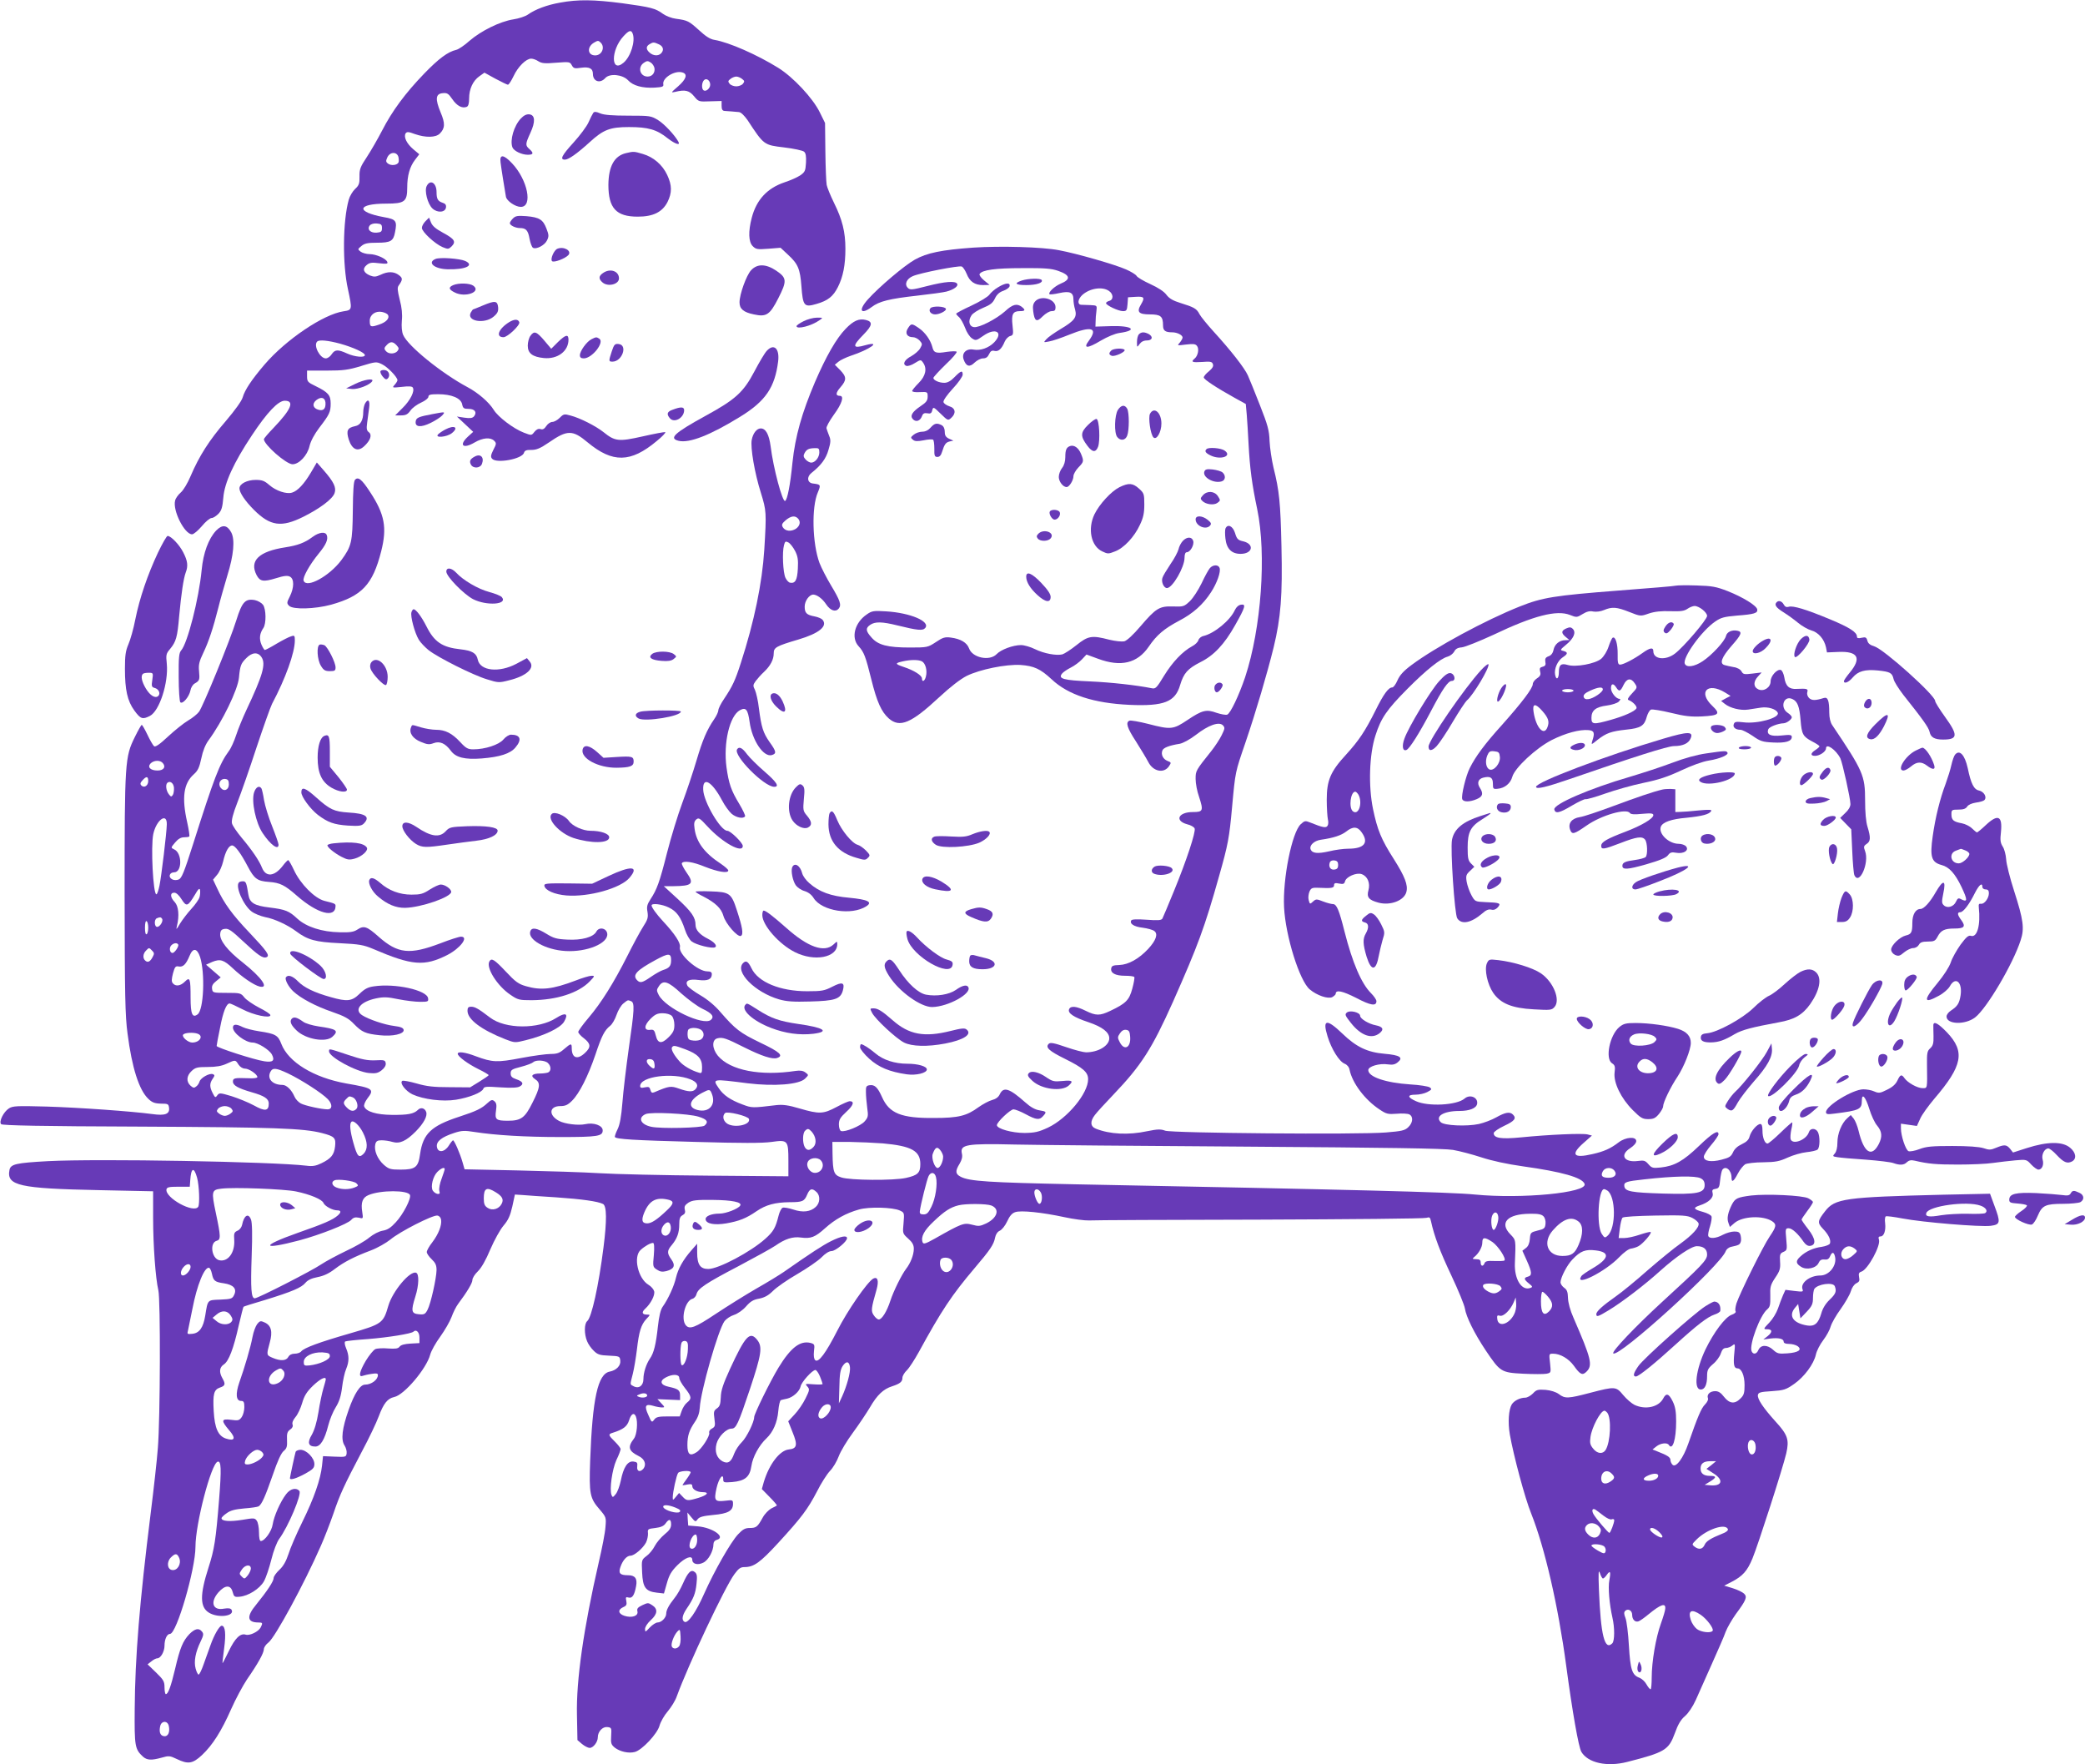 <?xml version="1.0" standalone="no"?>
<!DOCTYPE svg PUBLIC "-//W3C//DTD SVG 20010904//EN"
 "http://www.w3.org/TR/2001/REC-SVG-20010904/DTD/svg10.dtd">
<svg version="1.0" xmlns="http://www.w3.org/2000/svg"
 width="1280pt" height="1083pt" viewBox="0 0 1280 1083"
 preserveAspectRatio="xMidYMid meet">
<g transform="translate(0,1083) scale(0.1,-0.1)"
fill="#673ab7" stroke="none">
<path d="M3439 10814 c-80 -14 -153 -41 -199 -74 -14 -10 -55 -24 -89 -29 -82
-13 -197 -70 -268 -131 -31 -28 -68 -53 -82 -56 -52 -12 -108 -54 -197 -146
-116 -120 -197 -230 -258 -349 -27 -52 -69 -125 -94 -163 -40 -60 -46 -76 -45
-120 1 -42 -3 -54 -27 -76 -15 -14 -33 -44 -39 -66 -37 -132 -39 -396 -5 -549
27 -126 27 -128 -27 -136 -123 -18 -354 -174 -485 -327 -81 -95 -121 -156
-134 -201 -6 -22 -47 -79 -104 -146 -102 -118 -163 -214 -216 -338 -18 -43
-45 -88 -61 -101 -15 -13 -31 -35 -34 -49 -16 -61 58 -207 104 -207 10 0 37
23 60 50 23 28 50 50 60 50 10 0 28 12 42 26 19 20 25 40 30 99 7 91 64 215
175 382 94 142 162 213 202 213 62 0 41 -52 -69 -167 -33 -34 -59 -65 -59 -69
0 -33 137 -154 176 -154 40 0 91 54 104 111 8 33 30 73 60 113 63 82 70 97 70
149 0 51 -15 69 -93 107 -48 23 -52 28 -52 60 l0 35 120 0 c103 0 133 4 212
28 90 27 93 28 128 11 34 -16 95 -79 95 -98 0 -5 -8 -18 -17 -28 -17 -19 -16
-19 43 -13 42 5 64 4 68 -4 14 -21 -15 -79 -62 -125 l-46 -46 36 0 c29 0 41 6
58 30 11 16 41 38 66 49 25 11 44 27 44 35 0 13 12 16 60 16 82 0 139 -24 147
-61 5 -25 10 -29 40 -29 38 0 53 -21 33 -46 -10 -11 -24 -13 -59 -8 l-46 7 50
-47 50 -47 -33 -30 c-57 -53 -29 -77 42 -35 50 29 97 33 120 10 14 -14 14 -19
-5 -55 -16 -32 -18 -44 -8 -55 26 -31 186 -2 196 37 4 13 15 18 45 17 31 0 54
9 108 46 113 78 145 78 238 0 153 -127 264 -125 423 8 35 28 58 53 53 55 -6 2
-68 -10 -139 -26 -147 -33 -169 -31 -241 27 -47 37 -143 86 -201 101 -39 11
-43 10 -67 -14 -14 -14 -34 -25 -45 -25 -11 0 -28 -11 -37 -25 -12 -18 -22
-24 -36 -19 -12 4 -25 -2 -37 -17 -18 -23 -18 -23 -65 -5 -63 24 -158 96 -185
140 -29 47 -96 105 -162 140 -159 85 -366 253 -394 320 -8 18 -11 52 -8 87 4
39 0 81 -13 129 -14 57 -16 75 -6 88 25 35 25 45 1 63 -30 23 -68 24 -113 2
-29 -13 -39 -14 -65 -4 -40 17 -48 41 -20 64 18 15 32 17 77 11 44 -5 54 -4
50 7 -6 21 -69 49 -109 49 -19 0 -44 7 -55 15 -19 15 -19 15 5 35 19 16 38 20
96 20 83 0 100 10 110 64 14 70 7 80 -68 93 -175 32 -166 83 14 83 113 0 129
12 129 98 0 73 15 128 48 171 l26 34 -37 31 c-40 34 -60 75 -47 97 8 11 17 11
57 -4 66 -23 128 -22 153 3 32 32 34 62 5 130 -34 82 -31 114 12 118 28 3 36
-2 60 -37 28 -41 60 -58 88 -47 10 4 15 20 15 52 0 57 23 108 63 136 l31 22
67 -37 c38 -20 72 -37 77 -37 6 0 21 24 35 53 27 58 77 107 108 107 11 0 31
-7 44 -16 21 -13 40 -15 109 -9 80 6 85 6 96 -15 11 -20 17 -22 57 -16 51 7
73 -4 73 -38 0 -46 44 -61 76 -25 27 30 106 22 140 -14 30 -33 88 -49 162 -45
49 3 57 6 54 21 -7 39 72 87 118 72 33 -10 23 -41 -27 -85 -45 -39 -46 -40
-18 -34 61 15 86 9 116 -27 27 -33 29 -34 98 -31 l71 2 0 -30 c0 -21 5 -30 18
-31 9 -1 28 -2 42 -3 14 -1 34 -3 46 -4 13 -1 33 -21 53 -49 101 -154 100
-153 225 -168 59 -7 114 -19 122 -26 11 -9 14 -28 12 -68 -3 -50 -6 -57 -36
-78 -18 -12 -61 -31 -95 -42 -107 -36 -173 -107 -202 -218 -22 -84 -20 -148 6
-174 20 -20 29 -21 96 -16 l75 6 45 -42 c62 -57 75 -87 83 -195 9 -121 17
-130 92 -108 70 20 103 46 132 104 32 63 46 136 46 235 0 103 -19 179 -70 282
-22 45 -42 94 -45 110 -3 17 -7 109 -8 205 l-2 175 -32 65 c-43 88 -164 217
-256 274 -129 80 -301 156 -390 171 -27 4 -55 22 -96 60 -62 56 -69 60 -142
70 -25 3 -61 17 -79 30 -46 34 -74 41 -249 65 -176 23 -273 24 -382 4z m445
-190 c18 -46 -12 -142 -56 -179 -79 -67 -79 78 0 163 33 36 47 40 56 16z
m-196 -56 c28 -28 7 -78 -34 -78 -48 0 -52 53 -6 79 22 13 26 13 40 -1z m357
-10 c27 -12 33 -36 13 -56 -17 -17 -48 -15 -70 5 -23 20 -23 39 0 52 22 13 26
13 57 -1z m-27 -147 c4 -28 -14 -51 -42 -51 -47 0 -63 57 -24 84 19 13 25 14
43 2 11 -7 21 -23 23 -35z m537 -65 c16 -12 17 -16 6 -30 -7 -9 -26 -16 -41
-16 -15 0 -34 7 -41 16 -11 14 -10 18 6 30 10 8 26 14 35 14 9 0 25 -6 35 -14z
m-195 -36 c0 -22 -25 -44 -40 -35 -14 8 -13 48 2 63 15 15 38 -2 38 -28z
m-1914 -444 c3 -14 3 -29 0 -34 -10 -17 -44 -20 -63 -7 -15 11 -15 17 -5 39
16 35 59 36 68 2z m-101 -436 c0 -21 -5 -26 -31 -28 -39 -4 -63 20 -44 44 8 9
25 14 44 12 26 -2 31 -7 31 -28z m36 -532 c13 -21 -9 -46 -55 -61 -50 -17 -56
-15 -56 24 0 37 35 62 75 54 16 -3 32 -11 36 -17z m-292 -178 c81 -23 151 -55
151 -70 0 -17 -63 -11 -109 10 -57 26 -75 25 -95 -5 -9 -14 -25 -25 -36 -25
-36 0 -77 79 -53 103 12 13 68 7 142 -13z m346 -10 c15 -16 15 -22 5 -35 -15
-18 -51 -20 -68 -3 -16 16 -15 23 4 42 21 21 37 20 59 -4z m-437 -350 c3 -37
-11 -54 -41 -46 -36 9 -43 37 -16 59 29 23 53 18 57 -13z"/>
<path d="M3642 10137 c-5 -7 -18 -33 -29 -58 -11 -25 -53 -81 -92 -124 -73
-80 -85 -105 -53 -105 23 0 77 39 153 108 83 76 124 92 240 92 118 0 171 -15
238 -69 48 -37 82 -47 64 -18 -24 41 -84 105 -122 129 -44 27 -49 28 -183 28
-97 0 -149 4 -173 14 -26 11 -36 12 -43 3z"/>
<path d="M3198 10103 c-43 -45 -69 -134 -52 -178 9 -22 57 -45 94 -45 35 0 38
10 10 35 -26 23 -25 31 6 99 32 69 29 110 -6 114 -17 2 -34 -6 -52 -25z"/>
<path d="M3843 9890 c-72 -17 -107 -81 -108 -195 0 -143 48 -195 180 -195 95
0 151 28 183 90 28 57 28 102 -2 166 -29 62 -84 110 -150 129 -54 16 -56 16
-103 5z"/>
<path d="M3073 9833 c4 -35 24 -159 33 -211 5 -26 58 -62 91 -62 76 0 42 167
-54 268 -52 55 -77 56 -70 5z"/>
<path d="M2620 9689 c-16 -29 5 -111 35 -139 30 -28 79 -25 83 7 2 15 -4 23
-20 28 -30 10 -38 23 -38 66 0 56 -38 80 -60 38z"/>
<path d="M3149 9489 c-10 -10 -19 -23 -19 -29 0 -13 34 -30 62 -30 37 0 50
-14 59 -66 5 -26 14 -51 21 -55 19 -12 72 15 86 45 12 24 12 34 -3 72 -21 56
-44 70 -123 77 -54 4 -67 2 -83 -14z"/>
<path d="M2612 9472 c-12 -12 -22 -30 -22 -41 0 -24 80 -98 127 -118 34 -14
37 -13 56 5 28 29 17 45 -53 83 -43 23 -65 41 -74 63 l-12 30 -22 -22z"/>
<path d="M5976 9310 c-195 -14 -285 -32 -360 -74 -64 -36 -219 -167 -288 -244
-60 -67 -45 -97 23 -47 47 36 110 51 279 70 80 9 161 20 180 25 46 12 75 34
66 48 -11 19 -74 14 -184 -14 -93 -24 -105 -25 -119 -11 -22 22 -7 56 31 72
46 20 282 66 300 59 8 -3 21 -23 30 -44 19 -49 50 -70 101 -70 l40 1 -34 28
c-19 16 -31 33 -27 39 15 25 95 36 261 36 139 1 179 -2 222 -17 74 -26 79 -52
13 -79 -37 -16 -77 -54 -67 -64 3 -3 30 0 61 7 64 14 86 4 86 -40 0 -14 4 -42
10 -61 13 -47 -3 -69 -89 -120 -38 -23 -77 -50 -87 -62 -19 -21 -19 -21 17
-14 20 3 75 22 122 41 138 56 180 43 122 -36 -38 -50 -10 -50 73 0 41 24 87
43 114 47 117 16 80 46 -52 42 l-95 -3 1 30 c0 17 2 46 5 65 4 35 4 35 -36 37
-22 1 -48 2 -57 2 -25 1 -22 33 5 59 45 42 124 55 165 26 28 -19 29 -54 2 -61
-11 -3 -20 -9 -20 -14 0 -13 76 -49 104 -49 22 0 25 5 28 43 l3 42 48 3 c52 3
57 -4 31 -48 -27 -45 -14 -60 55 -60 67 0 81 -12 81 -68 0 -32 14 -42 56 -42
31 0 64 -17 64 -32 0 -6 -8 -20 -17 -31 -18 -19 -17 -19 38 -12 43 5 58 4 67
-8 15 -17 7 -61 -14 -78 -25 -21 -15 -25 46 -21 50 4 61 2 66 -13 5 -13 -2
-25 -24 -44 -18 -14 -32 -31 -32 -38 0 -12 79 -64 191 -126 l67 -37 6 -67 c3
-38 8 -117 11 -178 8 -151 21 -248 53 -400 58 -278 25 -732 -74 -1032 -38
-112 -90 -222 -110 -230 -9 -3 -38 2 -65 11 -63 23 -88 17 -179 -44 -88 -59
-102 -60 -241 -24 -55 14 -107 23 -115 20 -25 -10 -15 -44 40 -128 29 -46 63
-102 75 -125 30 -60 97 -73 128 -26 14 21 14 23 -10 32 -27 11 -41 39 -31 64
6 17 43 31 106 41 21 4 62 26 100 55 77 60 141 82 165 59 14 -15 13 -20 -7
-61 -12 -25 -40 -67 -61 -94 -99 -124 -99 -124 -99 -175 0 -27 9 -76 21 -109
28 -86 25 -94 -38 -94 -89 0 -114 -53 -35 -75 22 -5 43 -17 46 -26 8 -20 -49
-194 -127 -384 -35 -86 -67 -161 -71 -169 -7 -11 -28 -12 -97 -7 -58 4 -90 3
-94 -4 -12 -20 16 -39 70 -45 30 -4 62 -13 71 -20 25 -18 11 -58 -37 -110 -57
-61 -121 -97 -178 -99 -37 -1 -46 -5 -49 -20 -6 -29 25 -46 84 -46 29 0 55 -3
58 -8 2 -4 -3 -36 -13 -72 -19 -70 -39 -90 -136 -136 -63 -30 -87 -30 -150 1
-58 29 -93 32 -102 9 -9 -24 29 -49 119 -79 86 -29 128 -62 128 -99 0 -45 -67
-86 -143 -86 -15 0 -70 14 -122 32 -75 26 -97 30 -107 20 -22 -22 3 -44 100
-92 111 -55 142 -82 142 -125 0 -88 -128 -241 -246 -297 -58 -27 -81 -32 -144
-33 -78 0 -170 26 -170 48 0 19 83 97 102 97 10 0 44 -13 75 -30 65 -35 84
-37 106 -12 24 26 22 29 -22 36 -26 4 -55 20 -87 49 -97 86 -133 98 -156 50
-8 -18 -25 -30 -48 -36 -19 -5 -56 -25 -83 -44 -72 -53 -123 -66 -272 -66
-201 -2 -276 28 -320 128 -27 60 -45 78 -77 73 -20 -3 -23 -9 -22 -43 0 -22 4
-65 8 -96 7 -50 6 -58 -16 -83 -24 -28 -121 -68 -145 -59 -7 3 -13 20 -13 40
0 29 8 43 46 78 44 40 51 65 20 65 -7 0 -44 -16 -81 -36 -81 -43 -105 -44
-225 -9 -71 21 -103 25 -143 21 -149 -18 -151 -18 -209 4 -73 27 -117 57 -145
99 -40 59 -43 59 177 31 164 -20 317 -8 353 29 22 22 22 22 2 37 -14 11 -32
14 -60 10 -217 -33 -402 3 -478 93 -36 44 -38 98 -3 107 32 8 53 1 166 -56
106 -53 171 -74 200 -65 43 14 18 37 -102 94 -126 61 -153 82 -246 189 -33 39
-79 77 -122 102 -39 23 -74 49 -80 59 -16 30 10 43 69 35 55 -7 81 4 81 36 0
12 -8 17 -28 17 -59 0 -178 106 -168 149 6 24 -31 81 -104 159 -40 43 -70 85
-70 97 0 15 64 8 106 -13 48 -23 73 -58 99 -136 9 -29 28 -62 41 -72 28 -22
127 -46 144 -36 15 9 -5 32 -44 52 -50 25 -76 54 -76 85 0 46 -24 81 -112 162
l-83 76 60 0 c116 1 129 15 79 85 -18 26 -31 52 -28 56 10 17 67 9 142 -22 79
-31 139 -41 143 -24 2 6 -19 24 -45 42 -101 66 -151 133 -162 216 -5 33 -2 46
11 57 15 12 22 7 68 -43 92 -100 217 -169 217 -120 0 19 -75 93 -95 93 -41 0
-145 177 -148 252 -4 84 53 52 115 -64 17 -33 44 -70 60 -84 29 -24 72 -32 82
-15 3 4 -13 38 -35 75 -51 84 -65 126 -79 226 -20 149 19 315 82 350 37 20 49
6 60 -72 15 -113 86 -219 137 -203 29 9 27 22 -14 79 -40 57 -51 91 -66 208
-5 46 -17 96 -24 112 -13 26 -13 31 4 55 11 14 33 40 51 56 40 38 60 76 60
115 0 35 15 44 151 84 128 38 181 82 149 121 -7 8 -28 17 -49 21 -49 9 -61 21
-61 60 0 35 28 74 53 74 23 -1 56 -25 79 -60 26 -39 58 -49 77 -26 18 22 9 49
-47 142 -27 45 -59 107 -71 138 -44 119 -50 343 -10 434 19 46 18 48 -31 54
-34 4 -39 41 -8 65 58 46 89 87 104 141 14 46 15 62 4 87 -6 16 -14 37 -16 45
-3 9 18 46 45 84 50 68 65 116 37 116 -28 0 -26 19 4 53 38 44 38 63 -2 105
l-33 33 23 19 c12 10 46 26 75 36 116 38 193 93 90 65 -80 -23 -83 -7 -12 65
55 56 59 79 14 90 -41 10 -75 -4 -124 -55 -57 -59 -119 -167 -188 -327 -80
-188 -121 -332 -138 -494 -14 -140 -31 -226 -45 -235 -16 -10 -73 203 -89 335
-10 74 -30 110 -61 110 -24 0 -47 -29 -55 -70 -9 -48 18 -205 56 -325 34 -110
35 -119 21 -350 -13 -205 -62 -442 -144 -695 -35 -109 -52 -144 -102 -219 -20
-29 -36 -61 -36 -71 0 -9 -11 -34 -25 -54 -46 -67 -72 -129 -109 -254 -20 -68
-59 -185 -87 -260 -28 -75 -70 -213 -94 -307 -46 -182 -62 -225 -102 -286 -20
-31 -24 -45 -18 -77 5 -34 2 -47 -28 -93 -19 -30 -62 -110 -96 -178 -83 -164
-159 -286 -237 -378 -35 -41 -64 -81 -64 -88 0 -7 16 -25 35 -39 42 -33 44
-54 7 -89 -47 -45 -82 -33 -82 29 0 31 -5 30 -47 -6 -27 -24 -43 -30 -82 -30
-27 0 -109 -11 -182 -25 -147 -28 -176 -27 -278 11 -65 25 -111 31 -111 15 0
-16 62 -62 127 -94 35 -17 63 -34 63 -37 0 -3 -26 -21 -57 -40 l-57 -35 -126
1 c-99 0 -141 5 -203 23 -42 12 -82 19 -87 16 -19 -12 19 -62 62 -83 67 -31
185 -46 267 -33 81 13 159 44 168 67 5 14 18 15 104 9 66 -4 104 -3 119 5 28
15 21 31 -21 45 -26 9 -34 17 -34 36 0 21 8 26 63 40 35 9 69 22 75 28 16 16
73 13 91 -5 21 -20 20 -50 0 -58 -9 -3 -30 -6 -47 -6 -50 0 -63 -14 -33 -34
36 -23 33 -50 -15 -145 -46 -93 -70 -111 -151 -111 -73 0 -81 7 -73 62 5 34 3
47 -10 58 -13 11 -20 9 -43 -12 -35 -33 -68 -49 -172 -83 -172 -56 -223 -104
-241 -229 -11 -82 -29 -96 -120 -96 -62 0 -72 3 -103 30 -39 35 -61 88 -52
126 5 19 13 24 39 24 18 0 47 -4 66 -10 45 -13 84 5 143 64 50 51 74 96 64
121 -9 24 -34 29 -51 11 -25 -24 -61 -31 -160 -30 -94 1 -157 20 -169 51 -4 9
5 30 19 49 45 58 37 64 -130 93 -200 36 -355 131 -398 243 -20 53 -36 62 -135
77 -40 6 -86 18 -102 26 -39 20 -60 19 -60 -3 0 -34 77 -92 121 -92 32 0 102
-44 118 -73 20 -38 6 -50 -46 -42 -62 9 -293 84 -293 94 0 5 9 55 21 112 19
100 39 149 59 149 5 0 40 -16 77 -35 70 -37 173 -58 173 -37 0 7 -31 27 -69
46 -38 20 -79 48 -91 63 -21 27 -26 28 -109 28 -84 0 -86 1 -89 25 -3 17 4 31
25 47 l28 23 -45 39 -45 39 38 17 c49 20 71 13 127 -40 56 -53 128 -102 163
-111 63 -15 13 56 -102 147 -95 74 -144 137 -139 177 2 21 9 28 30 30 21 3 42
-12 110 -76 92 -86 122 -107 144 -98 23 9 3 37 -105 151 -104 109 -157 182
-197 270 l-26 55 25 30 c14 16 30 53 37 82 14 62 35 98 55 98 18 0 53 -47 96
-129 40 -76 59 -90 131 -95 67 -5 96 -19 171 -85 126 -110 236 -140 237 -63 0
14 -4 16 -69 32 -60 16 -147 104 -186 188 -16 34 -32 62 -36 62 -3 0 -19 -16
-33 -35 -51 -66 -103 -71 -127 -13 -17 44 -62 110 -126 186 -29 35 -56 74 -59
88 -4 17 6 58 33 127 22 56 75 207 117 336 43 129 86 250 96 270 83 156 140
315 140 389 0 30 -2 33 -22 26 -13 -3 -53 -24 -89 -45 -36 -22 -69 -39 -73
-39 -4 0 -13 15 -21 33 -15 36 -11 69 12 102 18 27 17 115 -2 142 -9 12 -31
25 -50 29 -59 11 -79 -11 -114 -123 -38 -123 -204 -528 -229 -562 -10 -14 -41
-39 -67 -54 -27 -16 -82 -60 -123 -98 -52 -49 -78 -66 -86 -60 -7 6 -25 37
-41 71 -16 33 -31 60 -35 60 -3 0 -22 -33 -42 -74 -61 -123 -63 -151 -63 -966
1 -619 3 -744 18 -855 27 -209 70 -346 128 -401 23 -22 39 -28 77 -29 44 0 47
-2 50 -27 4 -37 -25 -48 -103 -37 -127 17 -449 40 -647 46 -185 5 -209 4 -233
-11 -34 -22 -63 -82 -48 -97 8 -8 248 -13 850 -15 832 -4 1005 -10 1121 -40
76 -20 85 -29 79 -82 -6 -51 -24 -74 -84 -103 -33 -16 -54 -20 -91 -15 -210
25 -1280 44 -1587 28 -198 -11 -230 -18 -237 -55 -18 -95 59 -113 550 -123
l332 -7 0 -161 c0 -174 15 -374 32 -446 14 -56 12 -791 -3 -970 -5 -69 -25
-249 -44 -400 -68 -544 -96 -885 -98 -1200 -2 -230 1 -248 51 -294 25 -22 52
-23 114 -6 44 13 51 12 93 -8 70 -34 98 -29 155 24 65 61 120 148 179 282 27
61 71 143 97 182 70 101 103 162 104 186 0 11 12 29 28 41 40 30 219 359 322
594 21 47 55 135 76 195 41 121 65 173 176 384 43 80 89 177 103 215 30 80 54
110 95 119 61 12 198 174 221 260 6 23 34 73 62 111 28 39 59 93 69 120 10 28
28 64 40 80 57 76 88 129 88 147 0 12 15 36 33 53 22 21 50 70 77 135 25 58
60 121 81 146 29 34 41 60 54 117 l16 74 47 -3 c26 -2 118 -9 204 -14 161 -11
259 -25 290 -41 23 -12 24 -101 3 -266 -30 -237 -73 -431 -100 -453 -19 -16
-19 -80 -1 -123 7 -18 25 -44 41 -59 23 -23 37 -28 93 -30 65 -3 67 -4 70 -30
4 -31 -24 -60 -65 -68 -73 -14 -106 -164 -120 -548 -7 -204 -2 -229 59 -299
39 -46 40 -48 35 -107 -2 -34 -21 -131 -41 -216 -93 -405 -139 -724 -134 -938
l3 -154 28 -24 c16 -13 37 -24 47 -24 22 0 50 36 50 65 0 35 29 66 58 63 26
-3 27 -5 24 -54 -3 -46 0 -54 23 -73 32 -24 84 -36 122 -26 44 11 139 112 152
162 7 24 29 63 50 87 21 25 47 66 56 93 69 190 296 673 354 750 25 34 37 43
61 43 58 0 96 27 209 150 142 155 179 204 237 315 25 50 61 106 79 125 19 19
43 60 54 90 11 30 50 95 87 145 36 49 83 119 105 156 44 76 82 112 136 129 49
16 63 28 63 52 0 11 12 32 28 47 15 15 47 65 72 110 140 256 203 351 343 516
96 113 118 145 126 188 4 20 15 36 29 42 13 6 33 31 45 57 15 33 30 51 50 57
34 12 163 -1 302 -31 55 -12 123 -21 150 -20 28 2 500 4 1050 5 550 2 1010 6
1022 11 19 6 23 3 28 -21 20 -92 56 -187 125 -333 43 -91 80 -182 83 -202 8
-52 58 -153 128 -258 89 -132 94 -136 231 -143 62 -3 126 -3 142 0 28 6 28 6
22 64 -7 59 -7 59 19 59 43 0 95 -30 127 -74 39 -55 53 -61 78 -36 39 39 29
79 -80 330 -21 47 -33 93 -34 122 -1 37 -6 51 -24 63 -12 9 -22 24 -22 33 1
30 40 106 73 140 50 53 80 64 144 56 89 -11 82 -50 -20 -110 -34 -20 -65 -41
-69 -48 -45 -69 147 27 233 117 27 28 58 51 72 52 13 2 33 8 44 14 28 14 88
84 76 88 -5 2 -35 -6 -68 -17 -32 -11 -74 -20 -93 -20 l-35 0 7 57 c4 32 11
62 17 68 6 6 90 11 202 13 169 3 196 1 227 -15 19 -10 36 -25 38 -34 4 -24
-39 -71 -114 -125 -36 -25 -125 -98 -198 -161 -72 -64 -160 -136 -196 -161
-81 -57 -120 -92 -120 -109 0 -19 9 -17 75 23 83 50 224 158 320 245 96 86
189 149 222 149 41 0 63 -18 63 -51 0 -35 -30 -66 -279 -294 -161 -148 -308
-302 -297 -313 31 -31 665 545 691 629 4 10 18 22 33 25 46 10 52 13 58 29 4
8 3 26 0 40 -5 20 -13 25 -39 25 -18 0 -49 -9 -70 -20 -42 -23 -83 -26 -90 -7
-2 6 2 33 11 59 8 26 12 53 9 61 -3 8 -26 20 -51 27 -60 16 -64 26 -22 40 56
18 87 48 80 75 -5 19 -1 24 18 27 20 3 24 10 28 53 3 28 9 56 13 63 20 30 57
-1 57 -47 0 -33 13 -25 39 25 13 25 34 50 45 57 12 6 62 12 111 12 76 1 100 6
150 29 33 15 85 30 115 33 30 3 61 10 68 16 15 12 16 81 2 108 -14 25 -47 25
-55 -1 -15 -47 -98 -80 -112 -44 -3 9 -1 36 4 60 6 24 8 44 5 44 -3 0 -36 -29
-73 -65 -37 -36 -72 -65 -78 -65 -17 0 -31 36 -31 79 0 27 -4 41 -13 41 -20 0
-57 -43 -66 -76 -5 -21 -19 -34 -48 -48 -26 -12 -45 -29 -54 -50 -12 -26 -23
-33 -70 -45 -65 -17 -109 -9 -109 18 0 11 20 43 45 72 25 29 45 59 45 66 0 30
-37 8 -120 -72 -97 -93 -151 -123 -235 -132 -48 -5 -55 -3 -75 20 -20 23 -28
25 -65 20 -84 -11 -113 36 -48 78 23 15 38 32 38 44 0 30 -65 25 -107 -7 -51
-39 -91 -57 -163 -73 -116 -27 -135 -3 -53 69 l51 45 -27 7 c-32 8 -237 -1
-408 -18 -123 -12 -168 -5 -168 26 0 8 29 28 65 45 64 30 76 46 53 69 -19 19
-47 14 -102 -17 -28 -16 -76 -34 -107 -41 -74 -16 -213 -10 -234 11 -37 36 17
69 114 69 63 0 104 17 109 43 8 40 -44 62 -77 33 -48 -41 -223 -50 -298 -16
-54 24 -55 40 -3 40 23 0 55 7 72 16 28 15 30 18 15 29 -9 6 -63 15 -119 18
-151 10 -258 46 -258 88 0 23 69 43 121 35 28 -4 43 -1 60 13 36 29 13 44 -80
52 -107 9 -175 42 -260 124 -97 93 -124 89 -91 -17 24 -79 72 -155 105 -168
15 -6 27 -20 30 -37 17 -82 94 -184 183 -243 43 -29 52 -31 107 -27 32 3 67 1
77 -4 26 -14 22 -52 -7 -79 -21 -20 -40 -24 -137 -32 -172 -14 -1315 -4 -1355
11 -26 10 -46 10 -109 -3 -117 -25 -230 -19 -316 15 -35 14 -37 45 -6 85 12
16 63 72 113 124 172 180 237 282 366 570 155 350 194 455 284 775 54 190 62
233 79 422 20 219 19 211 82 395 65 191 133 422 173 584 44 182 55 318 48 619
-6 270 -13 341 -49 485 -11 47 -22 120 -24 162 -2 66 -11 98 -59 220 -31 79
-64 161 -74 183 -21 47 -106 155 -210 269 -40 44 -79 92 -87 107 -17 34 -33
43 -117 69 -46 14 -69 28 -86 50 -14 20 -51 44 -99 66 -42 19 -81 42 -85 51
-5 8 -34 26 -64 39 -67 30 -304 98 -412 118 -102 20 -359 27 -525 16z m-946
-1257 c0 -31 -26 -63 -50 -63 -9 0 -25 9 -34 19 -14 15 -15 24 -7 39 13 24 26
30 64 31 23 1 27 -3 27 -26z m-132 -405 c19 -19 14 -46 -12 -64 -30 -19 -65
-15 -80 9 -9 15 -6 23 17 43 31 26 56 31 75 12z m-17 -200 c17 -33 20 -55 17
-110 -4 -70 -16 -91 -48 -85 -8 1 -21 15 -28 30 -15 31 -21 158 -9 200 6 24
10 26 27 17 11 -6 29 -29 41 -52z m-3275 -653 c27 -42 7 -111 -94 -325 -22
-47 -50 -115 -62 -152 -12 -37 -32 -82 -46 -100 -56 -76 -89 -161 -219 -571
-55 -173 -70 -209 -88 -216 -12 -5 -30 -5 -40 1 -26 13 -17 43 12 43 50 0 50
119 0 141 -21 10 -21 10 6 42 18 22 36 32 54 32 15 0 30 2 33 5 3 3 -3 43 -13
88 -34 151 -22 238 41 294 25 22 34 42 46 98 9 45 25 84 44 110 85 115 180
311 187 385 7 74 12 87 44 119 37 38 73 40 95 6z m-606 -650 c20 -24 4 -45
-33 -45 -44 0 -64 21 -42 44 21 20 59 21 75 1z m-90 -110 c0 -28 -25 -44 -42
-27 -9 9 -7 17 7 32 24 27 35 25 35 -5z m495 -20 c0 -35 -31 -47 -51 -20 -18
25 0 57 29 53 17 -2 22 -10 22 -33z m-337 -20 c1 -17 -2 -37 -7 -45 -9 -13
-12 -12 -25 5 -16 21 -21 57 -9 69 16 15 38 0 41 -29z m-44 -226 c-1 -52 -33
-317 -45 -376 -6 -29 -14 -53 -19 -53 -20 0 -35 294 -19 370 19 87 85 135 83
59z m201 -446 c-3 -13 -26 -46 -50 -72 -24 -26 -55 -67 -70 -91 -22 -38 -25
-40 -19 -15 16 64 10 122 -13 147 -29 30 -30 58 -3 58 12 0 29 -15 45 -41 30
-47 38 -44 82 29 20 35 28 42 31 29 2 -10 1 -30 -3 -44z m-230 -133 c9 -14
-13 -50 -30 -50 -18 0 -20 46 -2 53 19 8 25 8 32 -3z m-85 -55 c0 -19 -4 -37
-10 -40 -6 -4 -10 12 -10 40 0 28 4 44 10 40 6 -3 10 -21 10 -40z m184 -103
c6 -11 -22 -52 -35 -52 -16 0 -22 29 -9 45 14 16 36 20 44 7z m-160 -38 c13
-12 14 -20 4 -37 -15 -30 -30 -38 -45 -25 -18 14 -16 43 3 62 19 20 19 20 38
0z m294 -38 c32 -98 23 -326 -15 -353 -32 -24 -43 2 -43 102 0 119 -4 130 -35
99 -27 -27 -57 -31 -74 -10 -9 10 -8 25 1 61 11 40 16 46 35 42 27 -5 45 13
67 66 20 50 46 47 64 -7z m2892 -20 c0 -36 -11 -49 -50 -61 -13 -4 -47 -23
-73 -41 -53 -37 -67 -40 -85 -22 -32 32 -5 61 113 125 79 43 95 43 95 -1z m63
-205 c42 -37 100 -80 130 -94 58 -27 74 -48 51 -68 -46 -38 -278 72 -320 153
-14 27 -14 32 1 54 26 40 56 31 138 -45z m-309 -47 c23 -9 21 -51 -14 -291
-16 -115 -34 -264 -39 -332 -7 -87 -16 -136 -30 -164 -11 -22 -18 -43 -16 -47
8 -13 113 -20 498 -30 276 -8 409 -8 464 0 100 14 103 10 103 -117 l0 -94
-492 4 c-271 2 -572 9 -668 15 -96 6 -322 13 -501 17 l-327 7 -12 42 c-16 56
-51 136 -59 136 -3 -1 -15 -15 -26 -33 -27 -42 -68 -45 -73 -6 -4 33 30 59
106 84 46 15 63 16 125 6 129 -20 308 -31 530 -31 227 0 257 5 257 41 0 30
-55 50 -107 38 -42 -9 -126 1 -161 20 -66 35 -61 91 8 91 31 0 46 7 72 33 45
45 98 150 143 282 39 117 56 150 91 178 12 9 30 40 39 67 9 27 28 59 42 70 29
23 26 22 47 14z m250 -90 c9 -9 16 -32 16 -56 0 -32 -7 -47 -35 -75 -43 -43
-67 -40 -79 10 -8 33 -13 38 -35 35 -39 -5 -38 27 2 67 28 28 43 35 75 35 24
0 47 -7 56 -16z m177 -84 c22 -13 25 -43 5 -59 -8 -7 -30 -11 -48 -9 -26 2
-34 8 -36 26 -2 13 -1 30 2 38 6 16 49 19 77 4z m2637 -43 c6 -67 -35 -90 -63
-36 -15 28 -15 33 0 55 11 17 24 24 38 22 18 -2 23 -11 25 -41z m-5724 17 c37
-14 12 -54 -34 -54 -25 0 -65 34 -56 48 8 13 64 16 90 6z m2992 -95 c78 -29
104 -57 104 -109 0 -38 -2 -41 -22 -34 -42 12 -93 42 -114 66 -35 38 -56 76
-49 88 9 14 16 13 81 -11z m-188 -91 c4 -32 -4 -35 -30 -11 -25 23 -23 45 5
41 16 -2 23 -11 25 -30z m-2554 -3 c10 -15 26 -25 40 -25 25 0 76 -35 76 -52
0 -6 -23 -9 -57 -7 -84 3 -93 1 -93 -21 0 -23 32 -41 115 -65 78 -22 105 -40
105 -69 0 -47 -23 -50 -91 -12 -35 19 -97 44 -138 57 -70 21 -75 21 -87 5 -11
-16 -14 -15 -28 13 -20 38 -20 61 0 89 13 19 13 23 1 28 -21 8 -74 -22 -82
-45 -3 -11 -12 -25 -21 -31 -12 -10 -18 -9 -34 5 -28 25 -25 61 6 90 23 22 36
25 99 25 51 0 86 6 116 20 55 25 54 25 73 -5z m303 -54 c82 -39 211 -122 246
-159 29 -31 28 -62 -2 -62 -36 0 -137 22 -164 36 -15 8 -33 27 -39 42 -18 42
-49 72 -74 72 -61 0 -96 38 -74 80 14 27 34 25 107 -9z m2472 -37 c42 -17 52
-39 29 -62 -16 -16 -42 -15 -99 5 -51 18 -60 17 -152 -22 -14 -6 -20 -2 -24
14 -5 18 -10 21 -34 16 -22 -5 -29 -3 -29 8 0 59 199 85 309 41z m132 -91 c25
-66 -19 -115 -89 -97 -63 16 -51 63 28 105 46 24 49 24 61 -8z m-2206 -19 c23
-9 38 -53 24 -70 -16 -19 -36 -17 -59 6 -24 24 -25 34 -4 54 18 18 17 18 39
10z m-744 -70 c11 -14 10 -18 -6 -30 -10 -8 -26 -14 -35 -14 -9 0 -25 6 -35
14 -16 12 -17 16 -6 30 7 9 26 16 41 16 15 0 34 -7 41 -16z m3177 -63 c13 -39
-101 -59 -140 -24 -20 18 -23 44 -7 60 13 13 141 -18 147 -36z m-310 14 c53
-16 64 -32 37 -55 -17 -14 -268 -20 -327 -7 -66 14 -84 56 -34 78 32 14 263 3
324 -16z m-2060 -97 c30 -59 31 -103 4 -131 -29 -28 -39 -17 -63 69 -20 71
-24 116 -12 127 12 13 48 -20 71 -65z m2755 5 c26 -30 32 -71 12 -93 -23 -25
-41 -25 -55 -1 -14 27 -13 84 2 99 16 16 22 15 41 -5z m437 -72 c176 -16 230
-46 230 -127 0 -54 -16 -69 -88 -85 -76 -17 -344 -15 -397 3 -46 15 -52 31
-54 146 l-1 72 108 0 c59 -1 150 -5 202 -9z m2240 -20 c861 -6 1206 -11 1260
-20 41 -7 120 -28 175 -46 64 -21 156 -41 255 -55 238 -33 365 -69 378 -108
18 -54 -385 -93 -673 -65 -150 15 -748 30 -2460 63 -522 11 -643 18 -697 46
-33 17 -35 35 -7 80 14 24 19 43 14 63 -12 55 27 62 325 55 135 -3 778 -9
1430 -13z m-1870 -61 c0 -32 -19 -70 -34 -70 -18 0 -39 60 -30 86 15 41 27 48
46 24 10 -12 18 -30 18 -40z m-752 -22 c29 -29 7 -78 -35 -78 -32 0 -58 42
-43 69 12 24 58 29 78 9z m-2308 -55 c0 -5 -9 -31 -19 -59 -11 -28 -17 -61
-14 -74 5 -17 2 -21 -12 -19 -10 2 -22 11 -28 20 -15 24 1 88 28 115 24 24 45
31 45 17z m7180 -8 c20 -24 4 -45 -34 -45 -41 0 -51 12 -36 40 13 24 52 27 70
5z m-8700 -45 c13 -48 17 -161 7 -178 -27 -43 -205 55 -195 107 3 13 17 16 73
16 l70 0 3 40 c5 77 23 84 42 15z m4536 4 c11 -42 -3 -132 -28 -182 -18 -37
-28 -47 -48 -47 -19 0 -25 5 -23 20 4 37 44 197 54 216 14 27 38 23 45 -7z
m4694 -7 c18 -9 25 -21 25 -42 0 -49 -45 -58 -255 -52 -195 6 -233 13 -238 44
-4 26 9 31 121 43 186 21 315 23 347 7z m-8252 -31 c14 -14 13 -16 -12 -26
-34 -13 -77 -13 -110 0 -27 10 -35 34 -13 44 22 10 120 -3 135 -18z m-371 -50
c87 -18 161 -49 169 -71 8 -19 55 -45 84 -45 25 0 26 -12 3 -32 -31 -27 -84
-50 -247 -107 -229 -81 -222 -107 13 -45 126 34 294 100 317 125 13 15 25 18
46 14 28 -7 28 -7 22 34 -10 60 2 90 39 105 74 31 242 31 254 0 8 -22 -42
-119 -87 -167 -31 -34 -51 -47 -81 -52 -23 -4 -56 -21 -82 -42 -23 -20 -88
-57 -144 -83 -56 -27 -123 -63 -150 -81 -55 -38 -389 -209 -409 -209 -22 0
-26 58 -19 259 5 134 3 205 -4 224 -16 43 -43 27 -55 -33 -3 -14 -15 -30 -28
-35 -20 -9 -23 -16 -20 -57 5 -78 -39 -137 -93 -124 -46 12 -59 107 -15 119
26 7 26 25 -5 171 -28 133 -26 142 33 149 74 10 388 -2 459 -17z m1228 -6 c39
-24 49 -44 34 -71 -16 -31 -57 -43 -85 -24 -19 12 -24 24 -24 59 0 63 18 72
75 36z m1967 3 c25 -22 23 -68 -4 -92 -32 -30 -79 -36 -138 -16 -28 9 -57 14
-65 11 -8 -3 -19 -24 -25 -48 -19 -76 -32 -98 -81 -142 -90 -81 -288 -186
-351 -186 -49 0 -68 27 -68 100 l0 55 -35 -40 c-52 -59 -82 -114 -95 -168 -11
-50 -48 -132 -82 -179 -13 -19 -22 -58 -29 -120 -12 -111 -25 -164 -49 -198
-23 -34 -40 -86 -40 -126 0 -40 -28 -61 -60 -44 -24 13 -23 5 -5 77 8 32 19
99 25 148 13 113 26 153 58 188 25 26 25 27 4 27 -30 0 -35 14 -11 36 34 31
61 83 55 107 -3 12 -18 30 -35 40 -64 38 -95 172 -48 214 25 23 60 43 76 43 7
0 9 -25 5 -74 -7 -71 -6 -74 19 -90 19 -13 33 -15 58 -9 48 13 57 34 31 71
-28 39 -28 54 3 90 32 39 45 74 45 127 0 34 5 47 20 55 15 8 19 17 14 35 -4
18 0 27 22 42 24 15 48 18 149 17 120 -1 183 -14 169 -35 -11 -19 -87 -49
-126 -49 -52 0 -90 -16 -86 -37 5 -26 55 -35 127 -23 78 14 121 30 186 75 57
39 114 54 202 55 79 0 91 5 108 46 16 38 30 42 57 17z m1378 -4 c12 -22 6 -69
-9 -69 -11 0 -31 46 -31 70 0 26 26 25 40 -1z m3477 13 c53 -34 55 -230 3
-277 -17 -16 -20 -15 -37 11 -33 51 -21 275 15 274 4 0 12 -4 19 -8z m-5759
-58 c31 -9 28 -25 -15 -65 -60 -57 -94 -79 -120 -79 -32 0 -37 20 -18 66 32
76 75 98 153 78z m1977 -34 c55 -21 39 -76 -30 -110 -38 -18 -48 -19 -88 -8
-50 13 -63 8 -229 -86 -57 -32 -69 -35 -74 -22 -12 33 9 73 69 129 65 62 102
86 152 98 45 11 170 10 200 -1z m-561 -31 c28 -13 28 -14 23 -77 -6 -64 -6
-64 28 -95 26 -23 35 -39 35 -63 0 -37 -20 -88 -48 -124 -26 -34 -76 -134 -96
-195 -21 -65 -52 -115 -71 -115 -8 0 -22 12 -31 26 -18 26 -16 41 18 160 14
52 6 79 -21 65 -36 -20 -159 -197 -221 -320 -70 -137 -115 -198 -135 -181 -8
7 -11 26 -8 55 5 41 4 44 -21 51 -64 16 -122 -29 -197 -152 -51 -84 -149 -284
-149 -303 0 -31 -46 -124 -75 -153 -19 -18 -40 -51 -48 -72 -18 -51 -38 -64
-71 -47 -36 20 -50 60 -37 109 12 44 60 92 92 92 28 0 41 28 113 243 71 213
78 259 45 301 -45 57 -73 27 -168 -179 -42 -92 -55 -131 -56 -173 -2 -42 -6
-56 -24 -68 -19 -14 -21 -21 -15 -64 6 -43 4 -49 -16 -60 -12 -6 -19 -18 -16
-25 6 -18 -46 -100 -78 -120 -40 -26 -56 -14 -56 44 0 58 11 91 47 144 18 26
27 54 29 85 5 101 113 479 152 532 11 14 36 31 58 38 22 7 54 29 74 52 27 31
45 42 81 48 33 7 56 19 85 48 21 21 88 68 149 103 60 35 127 81 148 102 23 24
47 39 62 39 24 0 95 58 95 79 0 19 -38 12 -98 -18 -52 -26 -121 -71 -290 -189
-26 -18 -101 -64 -168 -102 -66 -38 -178 -108 -249 -155 -129 -86 -162 -98
-185 -70 -32 39 -3 151 41 162 11 3 22 16 25 29 9 34 56 66 257 171 100 53
202 109 227 126 60 42 107 57 157 50 61 -8 87 2 148 57 61 55 129 93 208 115
62 18 207 14 251 -6z m3674 -38 c4 -25 -16 -81 -28 -81 -13 0 -20 59 -10 86
12 30 34 27 38 -5z m277 3 c10 -10 15 -29 13 -47 -3 -27 -8 -32 -48 -41 -43
-11 -45 -13 -48 -51 -2 -26 -10 -46 -24 -56 l-22 -17 27 -60 c32 -71 34 -92 7
-99 -27 -7 -25 -17 6 -42 23 -18 24 -22 10 -27 -54 -21 -100 53 -96 151 6 145
7 142 -28 178 -69 71 -18 125 120 126 49 1 71 -3 83 -15z m-6767 -22 c5 -34
-16 -88 -54 -138 -19 -24 -34 -51 -34 -60 0 -9 14 -29 30 -44 23 -22 30 -36
30 -67 -1 -51 -35 -204 -55 -243 -14 -27 -20 -31 -53 -28 -47 4 -50 20 -22
109 22 69 24 140 4 146 -38 13 -144 -114 -170 -203 -31 -107 -38 -112 -234
-169 -191 -55 -283 -89 -301 -111 -6 -8 -24 -14 -40 -14 -18 0 -32 -7 -39 -20
-13 -24 -47 -26 -95 -6 -40 17 -40 17 -19 94 19 68 9 106 -32 124 -23 11 -29
10 -45 -10 -10 -13 -23 -48 -29 -80 -12 -64 -48 -186 -81 -279 -24 -70 -20
-113 11 -113 16 0 20 -7 20 -38 0 -21 -7 -48 -16 -61 -15 -21 -22 -23 -65 -17
-61 8 -63 -4 -13 -63 44 -50 36 -70 -19 -52 -48 16 -69 64 -75 168 -6 106 1
132 38 145 33 11 36 21 15 58 -21 37 -18 66 9 84 30 19 60 97 92 241 14 60 27
111 29 113 1 2 61 21 133 42 165 51 222 75 247 105 14 17 38 28 74 35 37 7 70
22 105 49 59 45 120 76 223 115 40 15 94 46 120 67 57 48 259 151 288 147 12
-2 21 -12 23 -26z m6983 -11 c29 -23 29 -76 0 -143 -23 -54 -44 -68 -99 -68
-92 0 -123 83 -60 156 63 72 116 90 159 55z m-5573 -32 c4 -32 -19 -62 -41
-53 -22 8 -22 42 0 66 21 23 37 18 41 -13z m5045 -94 c35 -25 85 -101 73 -113
-4 -3 -31 -4 -61 -3 -43 2 -56 -1 -61 -13 -9 -23 -24 -20 -24 4 0 15 -7 20
-27 20 -24 1 -26 2 -13 13 28 22 50 61 50 89 0 35 15 35 63 3z m-3323 -109
c28 -35 -11 -93 -47 -70 -19 12 -28 46 -19 70 7 18 50 18 66 0z m-4670 -43 c0
-20 -28 -53 -47 -53 -18 0 -16 30 4 52 20 23 43 23 43 1z m131 -42 c9 -44 18
-51 74 -59 59 -9 81 -34 62 -72 -11 -23 -19 -25 -84 -28 -81 -3 -77 1 -93 -98
-12 -74 -36 -108 -80 -112 -30 -3 -32 -2 -26 20 3 13 15 72 27 132 28 147 75
262 103 253 6 -2 13 -18 17 -36z m7910 -77 c11 -14 10 -18 -6 -30 -23 -17 -39
-18 -68 -3 -26 14 -38 30 -31 41 10 15 91 9 105 -8z m293 -65 c31 -37 33 -62
5 -90 -32 -32 -49 -10 -49 62 0 33 4 59 9 59 5 0 21 -14 35 -31z m-209 -108
c-32 -62 -97 -80 -103 -29 -3 22 0 26 16 21 23 -6 64 35 84 81 l13 31 3 -37
c2 -20 -4 -51 -13 -67z m-7879 -6 c13 -20 14 -28 4 -40 -18 -21 -64 -19 -91 5
l-24 20 24 20 c32 28 67 26 87 -5z m1159 -135 l0 -35 -55 -3 c-36 -2 -59 -8
-67 -19 -9 -12 -25 -14 -70 -11 -32 3 -68 1 -79 -4 -12 -6 -38 -38 -58 -71
-39 -66 -47 -103 -20 -93 9 3 33 9 55 12 30 5 39 3 39 -7 0 -29 -40 -59 -79
-59 -30 0 -65 -54 -100 -153 -41 -116 -49 -185 -26 -220 9 -14 15 -36 13 -49
-3 -22 -6 -23 -74 -20 l-71 3 -6 -58 c-9 -84 -49 -200 -122 -348 -35 -71 -73
-159 -84 -195 -15 -45 -32 -75 -56 -97 -19 -18 -35 -40 -35 -50 0 -20 -39 -79
-107 -163 -61 -73 -56 -110 13 -110 27 0 28 -3 14 -31 -14 -26 -67 -51 -91
-44 -33 11 -66 -21 -104 -100 -20 -41 -37 -75 -39 -75 -1 0 3 41 10 91 12 89
7 139 -15 139 -14 0 -47 -57 -69 -120 -11 -30 -30 -83 -42 -117 -12 -35 -26
-63 -31 -63 -4 0 -13 17 -18 37 -12 43 -1 101 31 167 18 37 19 47 8 60 -19 24
-43 19 -78 -16 -39 -42 -57 -83 -87 -213 -26 -109 -43 -155 -57 -155 -4 0 -8
19 -8 41 0 37 -6 47 -52 92 l-52 50 23 18 c13 11 29 19 37 19 20 0 44 41 44
78 0 39 15 72 34 72 40 0 156 397 156 535 0 141 96 509 136 522 22 7 24 -44 9
-232 -20 -250 -29 -306 -65 -418 -54 -168 -53 -243 3 -277 57 -35 162 -21 138
19 -6 8 -19 10 -45 6 -70 -14 -88 39 -35 100 41 46 75 47 87 3 8 -30 12 -33
42 -30 54 4 124 49 150 94 13 23 33 83 46 135 13 53 34 107 48 126 55 74 140
275 124 294 -19 23 -56 15 -82 -20 -35 -46 -74 -134 -82 -185 -6 -42 -49 -102
-73 -102 -7 0 -11 21 -11 53 0 29 -6 62 -14 72 -12 17 -18 17 -89 5 -74 -12
-127 -9 -127 10 0 5 14 19 32 31 23 17 51 24 107 29 42 3 82 9 89 13 19 13 39
56 87 194 28 83 52 135 67 146 18 15 22 27 20 67 -2 40 2 52 19 64 14 9 19 21
15 31 -4 11 3 28 18 46 14 16 32 55 41 86 13 45 28 69 66 106 44 42 79 60 79
40 0 -5 -7 -30 -15 -57 -8 -27 -22 -92 -30 -145 -10 -62 -25 -111 -41 -139
-29 -48 -21 -72 22 -72 31 0 57 42 79 129 9 36 30 87 46 112 21 34 32 66 39
122 5 42 16 93 25 113 19 46 19 82 0 127 -9 21 -11 38 -6 42 6 3 69 10 142 15
125 10 265 33 277 45 17 17 37 -3 37 -35z m1648 -72 c-1 -51 -23 -106 -38 -98
-10 5 -11 111 -1 137 3 8 14 13 23 11 14 -3 18 -13 16 -50z m-2198 -43 c0 -22
-64 -50 -125 -57 -32 -3 -35 -1 -35 22 0 34 54 61 115 58 37 -3 45 -6 45 -23z
m3193 -68 c4 -31 -19 -115 -48 -179 l-20 -43 3 100 c1 78 6 107 20 129 22 33
41 30 45 -7z m-3478 -22 c17 -21 -1 -61 -34 -76 -66 -31 -76 42 -11 79 26 15
30 15 45 -3z m3294 -35 c9 -22 16 -43 16 -46 0 -4 -25 -4 -55 -2 -53 4 -54 4
-39 -13 15 -17 15 -22 -11 -74 -15 -31 -45 -75 -67 -98 l-39 -42 27 -68 c32
-78 27 -100 -24 -105 -55 -6 -120 -90 -153 -200 l-12 -43 48 -49 c27 -27 47
-51 44 -52 -2 -2 -17 -10 -34 -18 -16 -9 -40 -33 -52 -55 -32 -58 -40 -65 -80
-65 -29 0 -43 -8 -73 -40 -45 -49 -143 -220 -207 -363 -50 -114 -101 -186
-121 -173 -19 11 -14 40 13 80 43 63 55 94 61 154 5 46 3 60 -10 71 -23 19
-42 1 -73 -69 -13 -30 -36 -71 -52 -90 -35 -44 -51 -74 -51 -96 0 -24 -29 -54
-53 -54 -10 0 -32 -14 -48 -31 -27 -29 -29 -30 -29 -9 0 13 15 36 35 54 42 38
45 69 9 92 -24 16 -27 16 -61 0 -27 -13 -34 -21 -30 -37 8 -29 -34 -43 -80
-28 -39 13 -42 38 -5 54 18 8 21 15 17 37 -5 23 -3 26 14 21 22 -6 36 14 46
70 9 46 -6 67 -49 67 -50 0 -61 12 -47 51 14 41 39 69 62 69 23 0 76 45 95 81
8 16 13 42 12 57 -3 25 0 27 45 32 33 4 52 12 63 28 21 30 34 28 34 -6 0 -21
-10 -37 -40 -61 -22 -18 -49 -50 -60 -71 -11 -22 -34 -50 -51 -62 -30 -23 -31
-24 -27 -100 4 -93 21 -117 90 -125 l44 -5 18 63 c14 50 27 73 65 111 47 47
91 63 91 33 0 -26 33 -35 67 -18 32 15 63 72 63 114 0 13 8 23 20 26 59 16
-24 75 -115 83 l-60 5 -3 40 -2 40 25 -30 c23 -28 25 -29 38 -11 11 14 33 20
95 26 91 8 122 25 122 68 0 24 -2 25 -50 19 -62 -7 -68 2 -51 78 13 58 41 96
41 55 0 -21 3 -22 55 -18 79 7 108 31 118 99 8 55 47 127 93 170 40 38 66 97
72 167 3 35 10 65 16 67 6 2 23 6 38 9 36 8 77 45 83 75 5 27 72 101 91 101 6
0 19 -18 28 -40z m-864 -9 c0 -10 16 -38 35 -62 41 -52 43 -65 13 -89 -12 -9
-27 -33 -33 -51 l-12 -34 -71 0 c-59 0 -73 -3 -86 -20 -14 -19 -16 -18 -36 29
-26 56 -18 70 30 56 19 -6 44 -10 54 -10 18 0 18 2 -4 25 l-24 26 69 -3 70 -3
0 29 c0 32 -11 40 -70 53 -50 10 -58 36 -18 57 41 22 83 21 83 -3z m-197 -106
c3 -13 -29 -19 -51 -10 -15 6 -15 8 3 15 24 11 45 8 48 -5z m1127 -74 c0 -30
-43 -76 -64 -68 -20 8 -14 40 12 70 21 23 52 22 52 -2z m-1196 -57 c13 -34 6
-111 -12 -135 -40 -52 -34 -76 28 -107 38 -18 50 -52 30 -78 -21 -24 -42 -17
-38 14 3 23 -1 27 -24 30 -35 4 -61 -36 -77 -118 -7 -32 -20 -69 -31 -82 -17
-21 -19 -22 -26 -5 -13 35 4 156 30 214 15 30 26 61 26 67 0 7 -16 27 -35 46
-41 40 -43 46 -12 55 63 20 87 38 99 76 12 40 31 51 42 23z m-2294 -219 c10
-12 10 -18 -1 -31 -17 -21 -64 -44 -89 -44 -17 0 -20 4 -15 23 8 28 51 67 74
67 10 0 24 -7 31 -15z m2630 -123 c0 -4 -11 -23 -25 -42 -14 -19 -25 -35 -25
-37 0 -1 14 0 30 4 23 4 30 2 30 -10 0 -20 30 -37 64 -37 43 0 29 -18 -26 -35
-67 -20 -73 -19 -98 8 l-21 22 -20 -24 c-17 -21 -19 -22 -19 -4 0 34 23 137
33 151 10 13 77 17 77 4z m-93 -217 c27 -11 34 -18 26 -26 -14 -14 -94 9 -101
29 -5 17 31 15 75 -3z m133 -199 c0 -35 -21 -62 -40 -51 -20 12 7 85 31 85 5
0 9 -15 9 -34z m-3179 -112 c13 -35 -12 -77 -44 -72 -31 4 -35 50 -8 77 28 28
39 26 52 -5z m439 -63 c0 -10 -9 -29 -19 -42 -19 -23 -21 -23 -37 -7 -16 16
-16 18 0 42 20 31 56 35 56 7z m2629 -477 c-14 -18 -38 -18 -45 -1 -6 17 12
66 34 91 16 17 17 16 20 -29 2 -26 -2 -53 -9 -61z m-3133 -488 c9 -38 -4 -68
-29 -64 -24 3 -32 26 -23 64 9 32 44 32 52 0z"/>
<path d="M1720 3435 c0 -21 35 -37 67 -29 l26 7 -22 19 c-28 22 -71 24 -71 3z"/>
<path d="M4254 3315 c-8 -21 4 -35 32 -35 29 0 31 11 6 33 -23 21 -31 21 -38
2z"/>
<path d="M5280 3318 c-19 -13 -35 -30 -35 -38 0 -22 49 -16 86 10 57 42 8 68
-51 28z"/>
<path d="M1815 1918 c-5 -16 -35 -155 -35 -162 0 -14 37 -3 91 26 51 28 59 37
59 61 0 37 -49 87 -85 87 -14 0 -27 -6 -30 -12z"/>
<path d="M3422 9303 c-21 -8 -45 -64 -33 -76 11 -11 82 16 101 38 21 26 -29
54 -68 38z"/>
<path d="M2673 9240 c-52 -22 -6 -61 74 -63 111 -3 168 24 109 51 -34 15 -157
24 -183 12z"/>
<path d="M4611 9171 c-29 -31 -71 -148 -71 -197 0 -40 24 -61 88 -74 77 -17
98 -3 150 99 54 106 53 125 -12 169 -64 43 -117 44 -155 3z"/>
<path d="M3702 9154 c-27 -18 -28 -36 -4 -57 33 -30 102 -13 102 24 0 45 -54
64 -98 33z"/>
<path d="M6273 9108 c-51 -17 -39 -28 28 -28 62 0 104 14 94 31 -8 12 -81 10
-122 -3z"/>
<path d="M2783 9080 c-31 -13 -29 -27 8 -45 64 -34 166 3 115 41 -22 16 -89
18 -123 4z"/>
<path d="M6128 9067 c-21 -12 -45 -33 -54 -46 -9 -13 -59 -43 -110 -67 -52
-24 -94 -46 -94 -50 0 -3 8 -13 19 -22 10 -10 26 -39 36 -65 9 -26 28 -55 42
-64 23 -15 26 -15 70 16 74 52 126 22 67 -40 -34 -35 -85 -53 -128 -45 -44 8
-74 -22 -60 -61 15 -43 37 -49 67 -19 15 14 37 26 52 26 18 0 29 8 37 26 9 19
17 24 33 20 24 -6 44 11 63 57 7 16 22 31 33 34 20 5 21 11 15 65 -8 69 2 88
45 88 33 0 36 7 12 26 -30 23 -57 16 -103 -27 -54 -48 -159 -102 -191 -97 -30
4 -37 39 -15 72 8 13 40 33 71 46 44 18 60 30 73 58 12 25 28 39 52 47 19 7
36 19 38 28 5 24 -26 21 -70 -6z"/>
<path d="M6355 8980 c-13 -15 -16 -30 -12 -61 8 -62 21 -69 58 -31 18 18 42
32 55 32 19 0 24 5 24 24 0 51 -89 76 -125 36z"/>
<path d="M2965 8955 c-33 -14 -61 -25 -62 -25 -1 0 -7 -9 -13 -19 -28 -53 84
-72 140 -25 25 21 30 33 28 58 -4 40 -19 42 -93 11z"/>
<path d="M5713 8939 c-16 -16 1 -39 28 -39 27 0 70 22 66 34 -5 16 -80 19 -94
5z"/>
<path d="M4933 8858 c-24 -12 -43 -25 -43 -30 0 -22 92 1 142 37 22 15 21 15
-17 15 -22 0 -59 -10 -82 -22z"/>
<path d="M3125 8852 c-65 -41 -84 -92 -34 -92 25 0 103 74 97 92 -7 20 -30 20
-63 0z"/>
<path d="M5574 8815 c-20 -30 -6 -55 31 -55 12 0 30 -9 41 -21 17 -19 17 -23
3 -47 -8 -15 -33 -36 -54 -48 -42 -22 -57 -50 -31 -60 9 -3 32 4 52 17 36 22
37 22 50 4 27 -37 17 -83 -26 -126 -22 -22 -40 -44 -40 -49 0 -6 21 -9 48 -7
46 2 47 1 47 -28 0 -23 -8 -35 -43 -58 -53 -36 -67 -60 -47 -81 19 -19 44 -10
55 19 6 17 14 21 33 18 19 -4 26 0 30 18 6 23 8 22 51 -20 45 -44 46 -44 66
-26 31 28 26 60 -12 71 -18 6 -34 17 -36 26 -2 10 23 45 57 82 34 36 61 75 61
86 0 28 -11 25 -50 -15 -23 -24 -43 -35 -63 -35 -32 0 -67 16 -67 30 0 5 34
42 75 82 42 39 72 75 68 79 -5 4 -32 3 -61 -1 -65 -11 -80 -6 -88 29 -11 43
-44 90 -82 116 -45 31 -48 31 -68 0z"/>
<path d="M3256 8768 c-9 -12 -16 -39 -16 -60 0 -47 29 -69 99 -76 84 -8 151
42 151 113 0 35 -18 31 -65 -15 l-41 -41 -43 51 c-47 55 -62 61 -85 28z"/>
<path d="M6992 8778 c-7 -7 -12 -28 -12 -47 0 -35 0 -35 16 -13 10 14 25 22
45 22 34 0 40 24 10 40 -26 13 -44 13 -59 -2z"/>
<path d="M3630 8747 c-29 -15 -70 -72 -70 -98 0 -13 7 -19 24 -19 51 0 129 99
95 121 -18 11 -19 11 -49 -4z"/>
<path d="M3756 8674 c-20 -61 -20 -64 4 -64 59 0 95 101 39 108 -24 3 -29 -2
-43 -44z"/>
<path d="M4707 8676 c-13 -14 -46 -70 -75 -125 -68 -129 -116 -173 -303 -275
-189 -104 -225 -137 -163 -152 65 -16 194 34 380 149 154 95 211 179 231 338
10 80 -26 113 -70 65z"/>
<path d="M6822 8678 c-16 -16 -15 -25 3 -32 18 -7 86 24 79 36 -8 12 -68 10
-82 -4z"/>
<path d="M2336 8552 c-3 -6 3 -21 13 -33 15 -18 22 -21 31 -13 18 18 8 49 -17
52 -11 2 -24 -1 -27 -6z"/>
<path d="M2180 8473 l-55 -27 37 -4 c36 -3 109 25 123 48 12 20 -51 10 -105
-17z"/>
<path d="M2240 8351 c-5 -11 -10 -33 -10 -50 0 -51 -17 -81 -50 -87 -47 -10
-56 -27 -39 -82 20 -62 56 -78 95 -41 38 35 50 70 28 86 -13 10 -15 21 -10 58
3 25 9 65 12 90 7 48 -7 61 -26 26z"/>
<path d="M6863 8314 c-21 -33 -24 -143 -4 -167 20 -25 50 -21 61 9 13 34 13
140 0 165 -15 26 -36 24 -57 -7z"/>
<path d="M4130 8315 c-35 -12 -39 -27 -18 -52 27 -33 88 2 88 49 0 21 -20 22
-70 3z"/>
<path d="M7060 8290 c-12 -23 3 -127 21 -145 19 -19 49 32 49 85 0 67 -45 106
-70 60z"/>
<path d="M2655 8288 c-85 -16 -100 -22 -103 -45 -5 -35 31 -39 92 -9 29 14 61
35 71 46 20 23 19 23 -60 8z"/>
<path d="M6679 8221 c-47 -46 -47 -70 -3 -128 30 -40 51 -42 65 -6 14 37 8
165 -9 171 -7 2 -31 -15 -53 -37z"/>
<path d="M5713 8205 c-14 -16 -32 -25 -51 -25 -16 0 -40 -8 -52 -18 -20 -16
-21 -19 -6 -31 12 -11 28 -11 66 -4 27 6 53 7 58 4 5 -3 8 -28 8 -56 -1 -43 2
-50 19 -50 13 0 22 10 28 30 15 48 23 59 47 65 l23 5 -27 12 c-20 10 -26 20
-26 42 0 20 -7 34 -19 41 -30 15 -44 12 -68 -15z"/>
<path d="M2735 8194 c-16 -8 -37 -22 -45 -30 -24 -24 52 -18 84 7 44 35 16 52
-39 23z"/>
<path d="M6570 8092 c-23 -8 -30 -23 -30 -68 0 -26 -7 -51 -20 -67 -11 -14
-20 -38 -20 -55 0 -28 26 -62 48 -62 16 0 42 41 42 67 0 12 14 36 30 53 34 35
35 39 16 85 -15 36 -42 55 -66 47z"/>
<path d="M7407 8073 c-13 -12 -7 -23 23 -38 61 -31 138 -6 88 29 -22 16 -99
22 -111 9z"/>
<path d="M2914 8027 c-28 -15 -34 -28 -23 -49 14 -26 58 -23 68 5 15 40 -9 64
-45 44z"/>
<path d="M1908 7928 c-41 -69 -81 -112 -115 -122 -34 -11 -99 11 -139 46 -30
26 -44 32 -84 32 -53 0 -100 -24 -100 -52 0 -26 35 -78 89 -132 100 -100 169
-109 302 -43 104 52 181 110 193 146 12 34 -5 69 -67 140 l-42 48 -37 -63z"/>
<path d="M7394 7936 c-14 -35 57 -76 106 -61 24 7 26 37 5 55 -8 7 -35 15 -60
18 -35 4 -46 1 -51 -12z"/>
<path d="M2179 7884 c-8 -10 -12 -68 -13 -187 -2 -196 -8 -220 -70 -305 -73
-98 -214 -176 -232 -127 -8 19 37 99 92 166 46 56 60 88 50 114 -8 23 -48 18
-87 -11 -48 -36 -91 -52 -168 -64 -162 -25 -221 -82 -176 -170 21 -40 42 -43
118 -20 51 16 72 18 87 10 27 -14 26 -68 -1 -122 -19 -37 -19 -42 -4 -57 24
-24 159 -20 258 7 189 53 255 123 307 327 37 146 22 228 -69 366 -50 77 -73
95 -92 73z"/>
<path d="M6872 7839 c-51 -26 -122 -103 -153 -166 -43 -90 -21 -196 48 -228
33 -16 38 -16 78 0 54 20 119 89 153 163 21 44 27 72 27 125 0 65 -2 70 -33
98 -38 34 -63 36 -120 8z"/>
<path d="M7385 7790 c-16 -18 -17 -22 -4 -35 22 -22 71 -28 93 -12 19 14 19
16 3 41 -21 32 -66 35 -92 6z"/>
<path d="M6445 7690 c-8 -13 13 -50 29 -50 20 0 39 27 32 45 -6 17 -51 21 -61
5z"/>
<path d="M7340 7642 c0 -41 64 -68 89 -38 9 11 6 18 -15 35 -34 27 -74 28 -74
3z"/>
<path d="M1327 7573 c-47 -50 -79 -137 -89 -242 -17 -177 -87 -451 -126 -494
-13 -15 -16 -43 -15 -163 0 -80 5 -150 10 -155 14 -14 54 33 62 72 3 18 15 37
26 43 30 17 32 23 27 76 -4 39 1 60 26 112 34 71 61 154 92 276 11 46 37 136
56 200 39 125 47 219 24 263 -25 47 -55 51 -93 12z"/>
<path d="M7523 7585 c-3 -9 -3 -36 0 -61 7 -63 38 -94 93 -94 74 0 87 60 16
77 -32 7 -39 14 -50 51 -14 44 -46 58 -59 27z"/>
<path d="M6375 7554 c-12 -12 -13 -19 -4 -30 15 -19 63 -18 79 1 29 35 -41 62
-75 29z"/>
<path d="M970 7438 c-64 -136 -113 -280 -139 -409 -11 -58 -31 -128 -43 -155
-17 -40 -21 -68 -21 -149 0 -130 15 -198 58 -257 38 -52 50 -56 95 -33 59 30
115 204 104 320 -6 55 -4 63 20 91 37 45 45 72 56 202 13 140 27 232 40 267
16 41 12 72 -15 124 -23 46 -75 101 -96 101 -6 0 -32 -46 -59 -102z m-35 -782
c-6 -38 -4 -44 14 -49 25 -6 38 -34 23 -49 -18 -18 -51 2 -77 46 -25 42 -32
76 -18 89 3 4 19 7 35 7 29 0 29 -1 23 -44z"/>
<path d="M7261 7509 c-11 -12 -23 -35 -26 -51 -4 -16 -26 -58 -50 -92 -23 -35
-46 -72 -49 -84 -8 -25 9 -62 28 -62 34 0 108 128 108 186 0 22 5 34 14 34 21
0 47 46 39 70 -8 26 -39 26 -64 -1z"/>
<path d="M7428 7343 c-9 -10 -32 -52 -51 -93 -20 -41 -52 -91 -72 -110 -35
-33 -39 -35 -102 -33 -85 3 -106 -10 -201 -121 -45 -53 -83 -88 -100 -93 -15
-3 -55 1 -92 10 -107 28 -130 24 -201 -33 -35 -28 -74 -53 -87 -57 -37 -9
-113 5 -168 32 -28 14 -67 25 -86 25 -49 0 -124 -28 -150 -56 -43 -44 -149
-22 -169 36 -13 35 -51 58 -111 66 -37 5 -50 1 -93 -28 -49 -32 -52 -33 -160
-33 -136 0 -195 15 -235 62 -36 40 -37 57 -8 77 30 21 73 20 166 -3 126 -31
157 -34 172 -16 33 40 -91 93 -240 102 -77 5 -88 3 -119 -19 -74 -50 -98 -143
-50 -195 33 -36 43 -62 78 -203 34 -138 62 -200 107 -240 68 -60 138 -30 310
130 70 65 130 111 169 131 82 40 240 72 330 67 83 -6 122 -24 191 -88 102 -96
259 -147 480 -157 210 -9 279 18 309 122 22 73 46 100 124 140 83 41 148 110
214 228 62 110 68 130 36 125 -15 -2 -29 -14 -38 -33 -29 -64 -126 -143 -192
-159 -15 -3 -29 -15 -32 -26 -3 -11 -20 -28 -38 -37 -59 -32 -120 -96 -172
-180 -46 -76 -53 -83 -76 -78 -95 19 -248 36 -379 42 -163 7 -198 16 -172 48
7 9 32 26 54 37 22 11 53 34 68 50 l28 30 71 -26 c140 -52 241 -28 311 74 49
72 94 110 186 159 85 44 148 100 197 176 37 57 61 126 52 149 -8 21 -40 20
-59 -1z m-1768 -573 c22 -12 34 -57 24 -94 -7 -28 -24 -36 -24 -11 0 19 -49
50 -113 71 -53 18 -54 23 -5 34 48 11 97 11 118 0z"/>
<path d="M2740 7321 c0 -30 107 -139 164 -169 82 -42 215 -34 177 12 -6 8 -41
22 -78 32 -68 18 -160 72 -202 118 -29 31 -61 35 -61 7z"/>
<path d="M6300 7290 c0 -33 25 -73 69 -113 49 -45 81 -49 81 -11 0 17 -18 44
-57 85 -58 61 -93 75 -93 39z"/>
<path d="M10290 7235 c-8 -3 -166 -16 -350 -30 -400 -31 -472 -43 -610 -98
-211 -84 -518 -250 -664 -359 -50 -37 -73 -63 -87 -95 -10 -23 -24 -43 -32
-43 -23 0 -53 -41 -102 -140 -65 -130 -103 -186 -181 -272 -96 -104 -119 -158
-119 -278 0 -52 4 -106 7 -120 4 -14 3 -32 -2 -39 -9 -15 -28 -12 -107 20 -30
12 -34 11 -58 -11 -54 -51 -111 -335 -102 -510 9 -176 95 -452 158 -504 44
-37 112 -60 138 -47 12 7 21 16 21 20 0 27 41 18 126 -25 89 -47 124 -52 124
-20 0 9 -15 31 -34 50 -58 58 -113 185 -162 378 -33 131 -48 168 -71 168 -9 0
-37 7 -60 16 -41 16 -44 16 -63 -1 -18 -17 -19 -16 -26 10 -4 14 -1 38 5 52
10 22 17 25 59 23 77 -4 92 -1 92 16 0 13 7 15 31 10 25 -5 32 -2 36 13 7 29
70 56 102 45 37 -13 54 -55 42 -99 -12 -43 2 -60 61 -76 74 -20 159 13 172 66
11 42 -10 95 -77 201 -78 122 -101 179 -128 308 -29 141 -23 334 15 451 34
107 70 159 196 286 115 116 203 186 247 198 15 4 33 18 40 30 8 17 21 25 47
27 20 2 107 37 194 77 247 118 389 154 470 122 40 -16 43 -16 77 5 26 16 45
21 66 16 18 -3 45 0 66 9 50 21 78 19 156 -12 68 -27 69 -27 120 -9 36 12 77
16 132 14 63 -2 85 1 105 15 13 9 33 17 43 17 28 0 77 -39 77 -61 0 -22 -143
-190 -197 -231 -57 -44 -133 -36 -133 14 0 26 -21 22 -67 -11 -50 -36 -117
-71 -137 -71 -13 0 -16 13 -15 64 1 63 -14 112 -31 101 -5 -3 -16 -28 -25 -55
-9 -28 -29 -60 -45 -74 -37 -31 -157 -53 -206 -38 -40 12 -54 1 -54 -44 0 -41
-16 -53 -23 -16 -7 36 15 86 47 107 32 21 33 31 4 39 -22 5 -21 7 15 37 48 39
64 76 43 98 -12 12 -20 12 -41 3 -31 -14 -32 -28 -2 -53 l22 -18 -25 -1 c-37
0 -66 -25 -73 -60 -4 -20 -15 -34 -31 -39 -18 -7 -22 -15 -19 -34 4 -18 0 -26
-17 -30 -16 -4 -20 -10 -15 -30 5 -18 1 -28 -19 -41 -14 -9 -26 -25 -26 -35 0
-26 -67 -114 -189 -251 -105 -116 -162 -193 -198 -265 -24 -47 -54 -171 -46
-191 7 -18 45 -18 88 0 38 16 43 34 20 70 -19 29 -10 54 20 62 44 11 60 1 60
-36 0 -33 2 -35 30 -32 43 4 78 33 89 73 15 55 145 176 242 226 86 43 171 66
226 61 35 -3 40 -17 23 -67 -7 -24 -6 -24 32 7 54 42 84 53 177 63 89 9 111
23 126 80 6 20 17 40 26 43 9 3 64 -6 122 -20 85 -21 124 -25 190 -22 107 6
116 15 63 66 -88 84 -28 146 79 81 l34 -21 -29 -15 -29 -16 23 -18 c32 -26 97
-42 143 -35 21 3 56 9 78 12 44 7 95 -9 104 -32 12 -31 -125 -69 -211 -58 -44
5 -54 4 -59 -11 -8 -19 10 -35 41 -35 11 0 44 -17 74 -37 48 -34 63 -38 126
-41 76 -4 115 7 115 34 0 13 -10 15 -63 9 -67 -7 -94 5 -81 39 6 14 59 35 94
36 19 1 50 24 50 37 0 6 -11 18 -25 27 -50 33 -24 109 28 85 32 -14 44 -45 51
-131 7 -85 14 -99 70 -129 26 -13 46 -27 46 -30 0 -4 -11 -14 -25 -23 -31 -20
-32 -36 -2 -36 28 0 67 26 67 46 0 34 61 -8 88 -61 13 -27 62 -247 62 -281 0
-16 -12 -37 -32 -55 l-31 -30 34 -35 34 -35 6 -132 c3 -73 9 -140 13 -149 30
-67 93 75 66 147 -10 26 -9 32 9 44 25 16 26 39 6 105 -10 31 -15 91 -15 163
0 152 -12 180 -202 462 -11 16 -18 45 -18 76 0 76 -9 98 -34 90 -51 -16 -73
-16 -90 0 -10 10 -14 25 -11 36 7 21 -2 23 -66 20 -45 -3 -67 17 -75 71 -4 22
-13 42 -21 45 -22 8 -63 -36 -63 -69 0 -38 -41 -65 -75 -50 -32 15 -32 48 -2
80 l22 24 -57 -7 c-50 -6 -57 -5 -67 14 -7 12 -26 23 -49 26 -20 4 -45 9 -54
12 -34 9 -19 48 42 118 61 69 68 87 36 93 -33 7 -64 -7 -70 -32 -8 -33 -87
-118 -143 -155 -51 -34 -100 -41 -110 -15 -14 38 103 201 186 258 36 25 55 30
134 37 106 8 129 15 125 38 -5 24 -88 75 -181 112 -72 28 -96 32 -192 35 -60
2 -117 1 -125 -1z m-254 -600 c17 -25 16 -27 -17 -62 -22 -23 -30 -37 -22 -40
27 -10 56 -40 49 -52 -12 -19 -76 -47 -157 -70 -107 -30 -119 -29 -119 12 0
46 26 67 95 76 31 4 64 15 73 24 10 11 12 17 4 17 -21 0 -52 39 -52 65 0 30
15 32 32 5 18 -28 26 -25 45 15 20 42 46 45 69 10z m-196 -37 c0 -17 -59 -57
-90 -60 -16 -2 -25 3 -28 15 -2 12 9 23 40 37 50 23 78 25 78 8z m-180 -8 c0
-5 -16 -10 -35 -10 -19 0 -35 5 -35 10 0 6 16 10 35 10 19 0 35 -4 35 -10z
m-192 -124 c38 -43 45 -66 32 -100 -21 -57 -70 -4 -85 92 -9 54 10 57 53 8z
m-260 -283 c4 -38 -36 -87 -63 -77 -22 9 -29 49 -15 85 11 26 17 30 44 27 27
-3 31 -7 34 -35z m-868 -232 c27 -51 0 -130 -35 -101 -26 22 -14 120 15 120 5
0 14 -9 20 -19z m19 -230 c46 -64 17 -101 -82 -101 -29 0 -81 -7 -117 -16 -71
-16 -104 -13 -114 12 -9 24 21 53 63 59 78 11 125 27 155 50 41 33 70 32 95
-4z m-144 -201 c0 -18 -6 -26 -23 -28 -24 -4 -38 18 -28 44 3 9 15 14 28 12
17 -2 23 -10 23 -28z"/>
<path d="M10907 7133 c-16 -15 -4 -33 41 -61 26 -16 66 -45 90 -65 24 -20 61
-41 82 -47 43 -12 79 -53 90 -104 l6 -31 71 3 c120 5 143 -38 68 -128 -19 -23
-35 -46 -35 -51 0 -19 29 -8 54 22 33 39 75 51 156 43 74 -8 86 -14 95 -53 3
-15 30 -58 60 -97 121 -152 155 -200 161 -227 7 -34 31 -47 83 -47 91 0 93 27
11 140 -33 46 -60 89 -60 97 0 35 -314 317 -373 335 -26 8 -39 18 -43 35 -6
21 -11 23 -35 18 -21 -5 -29 -3 -29 7 0 27 -45 56 -165 106 -144 60 -228 86
-254 77 -14 -4 -23 0 -31 15 -11 20 -31 26 -43 13z"/>
<path d="M2526 7072 c-8 -24 20 -128 45 -169 11 -18 38 -46 60 -64 57 -45 274
-154 358 -179 70 -22 75 -22 137 -6 106 26 160 75 126 115 l-17 21 -65 -35
c-106 -56 -223 -44 -237 26 -8 39 -34 55 -106 63 -112 12 -161 45 -209 141
-30 59 -64 105 -79 105 -4 0 -10 -8 -13 -18z"/>
<path d="M10224 6984 c-13 -20 -14 -28 -5 -37 10 -9 18 -6 37 16 13 16 22 33
19 38 -11 17 -34 9 -51 -17z"/>
<path d="M11056 6907 c-27 -27 -50 -97 -37 -110 12 -12 92 83 89 107 -4 29
-24 30 -52 3z"/>
<path d="M10825 6898 c-32 -17 -65 -50 -65 -65 0 -24 48 -14 79 18 47 46 38
76 -14 47z"/>
<path d="M1963 6873 c-21 -7 -16 -93 7 -130 16 -27 26 -33 55 -33 30 0 35 3
35 23 0 31 -48 125 -68 136 -10 4 -23 6 -29 4z"/>
<path d="M4004 6816 c-28 -22 -6 -38 58 -43 38 -3 59 0 73 11 20 16 20 16 1
31 -25 19 -106 20 -132 1z"/>
<path d="M2280 6765 c-7 -8 -10 -25 -6 -37 7 -31 83 -111 96 -103 5 3 10 26
10 50 0 72 -65 132 -100 90z"/>
<path d="M9093 6717 c-104 -113 -323 -432 -323 -470 0 -30 21 -28 50 3 16 17
61 84 99 149 38 64 77 123 86 131 39 32 140 201 133 222 -2 5 -22 -10 -45 -35z"/>
<path d="M8834 6647 c-52 -57 -187 -280 -212 -351 -17 -46 -11 -79 12 -70 19
7 79 102 151 239 72 137 105 185 128 185 27 0 18 44 -9 48 -15 2 -36 -13 -70
-51z"/>
<path d="M7461 6626 c-11 -13 -5 -46 9 -46 14 0 42 39 35 49 -9 15 -30 14 -44
-3z"/>
<path d="M9216 6605 c-21 -32 -34 -91 -17 -81 22 14 60 106 43 106 -5 0 -17
-11 -26 -25z"/>
<path d="M4743 6573 c-23 -8 -13 -45 21 -79 54 -54 73 -39 40 32 -18 37 -41
54 -61 47z"/>
<path d="M11449 6519 c-7 -14 -8 -24 -1 -31 17 -17 42 -1 42 27 0 31 -25 34
-41 4z"/>
<path d="M3931 6461 c-33 -9 -37 -27 -10 -42 41 -21 259 14 259 43 0 9 -214 9
-249 -1z"/>
<path d="M11514 6385 c-56 -56 -66 -86 -31 -93 25 -5 54 24 83 80 44 87 26 91
-52 13z"/>
<path d="M2523 6364 c-13 -33 11 -68 60 -88 40 -17 53 -18 79 -8 38 14 72 -1
106 -47 30 -41 85 -55 189 -47 113 9 176 30 207 67 42 49 31 79 -27 79 -12 0
-33 -13 -47 -30 -27 -32 -112 -60 -184 -60 -33 0 -45 6 -80 44 -51 55 -93 76
-149 76 -24 0 -66 7 -93 15 -60 18 -53 18 -61 -1z"/>
<path d="M10505 6370 c-9 -15 14 -40 37 -40 11 0 28 5 39 11 16 8 18 13 8 25
-13 16 -75 19 -84 4z"/>
<path d="M10210 6295 c-352 -104 -780 -266 -780 -295 0 -17 60 -3 205 47 394
136 603 203 642 203 53 0 88 16 101 45 21 46 -13 46 -168 0z"/>
<path d="M1992 6313 c-26 -10 -42 -62 -42 -134 0 -95 25 -149 84 -184 46 -27
96 -33 96 -12 0 6 -24 41 -52 76 l-53 64 0 95 c0 93 -5 106 -33 95z"/>
<path d="M9663 6258 c-29 -14 -29 -24 -2 -31 28 -8 69 9 69 28 0 18 -34 19
-67 3z"/>
<path d="M3577 6230 c-14 -55 95 -114 209 -113 81 1 104 9 104 38 0 31 -10 34
-105 28 l-80 -5 -40 36 c-45 40 -80 47 -88 16z"/>
<path d="M10675 6240 c-4 -6 10 -10 34 -10 23 0 41 5 41 10 0 6 -15 10 -34 10
-19 0 -38 -4 -41 -10z"/>
<path d="M4525 6230 c-24 -38 166 -230 228 -230 34 0 15 29 -60 94 -43 37 -91
85 -107 106 -29 40 -49 49 -61 30z"/>
<path d="M11762 6223 c-64 -31 -121 -123 -76 -123 9 0 29 11 46 25 35 30 64
31 98 5 35 -27 53 -26 44 3 -15 50 -54 107 -72 107 -4 0 -22 -8 -40 -17z"/>
<path d="M10475 6205 c-57 -8 -134 -29 -210 -58 -66 -25 -183 -63 -260 -86
-245 -71 -469 -168 -463 -200 6 -28 32 -22 107 23 41 24 79 42 85 40 6 -2 61
13 122 35 60 21 165 51 233 65 93 19 150 38 231 76 64 30 132 55 170 61 69 11
124 35 115 49 -7 12 -14 12 -130 -5z"/>
<path d="M12002 6197 c-6 -7 -16 -35 -22 -62 -6 -28 -22 -79 -35 -115 -35 -92
-64 -209 -80 -324 -18 -126 -8 -159 54 -176 47 -12 83 -52 123 -135 38 -81 38
-96 -3 -75 -16 9 -21 6 -31 -15 -14 -32 -54 -43 -75 -22 -13 12 -13 23 -3 72
18 85 0 88 -47 7 -34 -60 -72 -102 -93 -102 -30 0 -50 -34 -50 -86 0 -58 -6
-69 -41 -77 -36 -9 -89 -60 -89 -86 0 -13 10 -26 24 -33 21 -9 29 -7 56 16 17
14 42 26 55 26 14 0 29 9 35 20 8 15 21 20 55 20 39 0 46 4 60 30 20 39 43 50
104 50 60 0 70 12 42 51 -25 33 -27 49 -7 49 19 0 56 49 90 118 26 51 46 67
46 37 0 -8 9 -15 20 -15 14 0 20 -7 20 -23 0 -31 -28 -68 -48 -65 -13 2 -16
-3 -14 -22 12 -109 -10 -187 -48 -175 -15 5 -29 -7 -64 -54 -24 -34 -52 -83
-60 -109 -10 -29 -43 -80 -81 -126 -90 -108 -87 -131 9 -78 28 15 57 41 66 57
35 64 79 26 66 -57 -8 -48 -19 -65 -58 -91 -16 -10 -28 -26 -28 -37 0 -49 113
-53 175 -6 71 54 233 328 280 474 24 72 17 125 -40 302 -26 80 -48 168 -49
195 -2 28 -11 63 -21 78 -14 22 -17 39 -11 89 10 100 -18 113 -93 43 -26 -25
-51 -45 -54 -45 -3 0 -17 11 -30 24 -14 14 -42 28 -63 32 -51 9 -64 20 -64 55
0 27 2 29 43 29 30 0 45 5 54 19 7 11 28 20 53 24 24 3 47 10 52 15 18 18 -2
52 -32 59 -32 6 -50 41 -70 138 -18 81 -50 116 -78 82z m62 -587 c14 -5 26
-15 26 -22 0 -20 -42 -58 -65 -58 -50 0 -63 62 -17 78 15 6 28 11 29 11 1 1
13 -3 27 -9z"/>
<path d="M10897 6183 c-10 -9 -9 -53 1 -53 15 0 44 38 37 49 -7 12 -28 14 -38
4z"/>
<path d="M11191 6094 c-24 -31 -26 -40 -9 -50 13 -8 61 42 55 59 -7 21 -25 18
-46 -9z"/>
<path d="M10502 6075 c-63 -15 -85 -31 -62 -45 47 -30 210 10 210 52 0 12 -87
8 -148 -7z"/>
<path d="M11070 6070 c-20 -20 -28 -60 -11 -60 13 0 71 56 71 69 0 18 -39 12
-60 -9z"/>
<path d="M4886 5997 c-47 -47 -57 -148 -21 -203 23 -35 70 -57 95 -44 27 14
25 36 -6 73 -24 28 -25 35 -19 102 6 58 4 73 -9 84 -13 11 -19 9 -40 -12z"/>
<path d="M1560 5966 c-18 -54 10 -188 53 -251 48 -72 97 -107 97 -70 0 8 -18
59 -39 112 -22 54 -44 126 -50 161 -5 34 -13 67 -16 72 -13 20 -34 9 -45 -24z"/>
<path d="M1850 5966 c0 -28 55 -102 101 -138 62 -47 100 -60 184 -66 67 -4 84
-2 98 12 41 42 14 62 -93 68 -89 6 -115 18 -198 92 -68 61 -92 69 -92 32z"/>
<path d="M10205 5983 c-59 -14 -158 -48 -303 -102 -89 -33 -180 -64 -203 -67
-51 -8 -74 -39 -60 -77 12 -32 23 -29 101 25 91 64 246 108 266 77 5 -8 29
-10 75 -5 55 5 69 3 69 -8 0 -21 -72 -64 -172 -102 -113 -43 -148 -63 -148
-86 0 -25 15 -23 119 17 98 38 132 43 150 21 15 -18 17 -94 4 -107 -6 -6 -35
-14 -64 -18 -61 -8 -79 -16 -79 -36 0 -25 30 -24 146 9 83 24 122 40 134 56
13 18 23 20 51 15 45 -8 80 15 60 39 -7 9 -28 16 -45 16 -61 0 -126 62 -110
105 11 28 64 47 158 55 97 10 139 21 151 41 6 9 -11 10 -76 4 -46 -5 -97 -9
-114 -9 l-30 -1 0 70 0 70 -30 2 c-16 0 -39 -1 -50 -4z"/>
<path d="M11115 5931 c-17 -3 -30 -13 -30 -21 0 -12 12 -15 53 -13 28 1 62 8
75 15 l22 12 -25 7 c-30 9 -56 9 -95 0z"/>
<path d="M9197 5894 c-16 -17 -6 -44 20 -50 32 -8 58 6 58 32 0 15 -8 20 -35
22 -20 2 -39 0 -43 -4z"/>
<path d="M5093 5838 c-4 -7 -7 -38 -7 -69 1 -103 59 -173 172 -205 49 -15 56
-15 70 0 15 14 14 18 -12 45 -16 16 -39 32 -51 35 -34 9 -99 88 -125 151 -23
56 -33 65 -47 43z"/>
<path d="M3387 5833 c-32 -31 48 -118 133 -147 109 -35 220 -34 220 4 0 22
-51 40 -115 40 -46 0 -111 29 -132 60 -24 34 -89 61 -106 43z"/>
<path d="M9090 5821 c-110 -35 -163 -80 -176 -146 -11 -58 16 -457 32 -482 26
-41 85 -29 153 29 23 21 40 28 56 24 15 -4 28 1 40 14 22 25 13 29 -75 32 -64
3 -65 3 -87 43 -12 22 -25 59 -29 82 -6 37 -3 45 21 67 l26 25 -20 20 c-18 18
-21 33 -21 99 0 94 18 129 90 173 27 17 50 33 50 35 0 5 5 6 -60 -15z"/>
<path d="M11192 5797 c-23 -25 -20 -37 8 -37 20 0 70 37 70 51 0 19 -57 9 -78
-14z"/>
<path d="M2470 5758 c0 -27 44 -84 84 -109 38 -23 62 -23 191 -4 55 8 135 19
179 24 79 9 131 34 131 62 0 21 -70 31 -187 27 -101 -4 -109 -6 -132 -31 -38
-41 -92 -33 -180 27 -49 33 -86 35 -86 4z"/>
<path d="M5970 5709 c-37 -16 -60 -18 -131 -14 -47 3 -93 3 -103 -1 -24 -9
-20 -31 9 -50 37 -24 201 -15 267 13 44 20 75 53 61 67 -11 11 -57 4 -103 -15z"/>
<path d="M9100 5695 c-17 -21 4 -45 39 -45 36 0 53 18 40 42 -12 22 -61 24
-79 3z"/>
<path d="M10452 5701 c-19 -12 -11 -45 11 -49 33 -7 67 7 67 27 0 28 -48 41
-78 22z"/>
<path d="M2048 5653 c-21 -2 -38 -8 -38 -12 0 -13 43 -48 87 -71 35 -18 47
-20 80 -11 44 12 86 50 75 68 -18 29 -89 38 -204 26z"/>
<path d="M11231 5632 c-10 -20 2 -88 19 -106 11 -11 33 62 28 94 -4 31 -33 38
-47 12z"/>
<path d="M9123 5560 c-33 -19 -42 -43 -23 -55 10 -6 65 19 92 43 40 34 -17 44
-69 12z"/>
<path d="M4863 5505 c-8 -23 3 -80 22 -109 10 -14 33 -30 54 -36 23 -7 43 -22
56 -43 50 -80 234 -109 324 -50 40 26 8 41 -106 52 -114 10 -184 36 -245 90
-20 17 -39 44 -43 59 -12 49 -48 71 -62 37z"/>
<path d="M7088 5510 c-22 -14 -23 -36 -2 -44 52 -20 135 7 107 35 -15 15 -85
21 -105 9z"/>
<path d="M10300 5504 c-91 -24 -235 -73 -258 -90 -27 -19 -29 -44 -2 -44 11 0
78 23 149 51 170 65 234 114 111 83z"/>
<path d="M3735 5452 l-100 -47 -148 2 c-131 1 -148 0 -145 -15 5 -28 63 -53
135 -59 137 -11 334 44 388 109 61 72 10 76 -130 10z"/>
<path d="M5663 5435 c-9 -25 25 -53 78 -64 113 -24 127 -7 39 47 -58 34 -107
42 -117 17z"/>
<path d="M9156 5429 c-26 -20 -36 -59 -16 -59 20 0 68 29 74 46 14 37 -18 45
-58 13z"/>
<path d="M2267 5427 c-8 -21 18 -71 53 -100 57 -49 111 -71 167 -70 98 2 283
66 283 98 0 18 -38 45 -64 45 -11 0 -41 -14 -68 -31 -41 -27 -58 -31 -112 -31
-72 0 -139 25 -192 72 -37 32 -59 38 -67 17z"/>
<path d="M1467 5413 c-24 -23 26 -139 77 -178 18 -14 56 -29 84 -35 56 -10
138 -48 190 -87 71 -53 118 -66 267 -73 122 -6 148 -11 205 -35 240 -103 315
-109 457 -37 79 41 133 112 83 112 -11 0 -68 -18 -127 -41 -188 -71 -260 -64
-379 41 -72 64 -90 70 -131 43 -21 -14 -46 -18 -108 -16 -109 2 -204 33 -259
83 -51 48 -74 57 -171 69 -94 11 -122 29 -130 78 -12 75 -15 83 -34 83 -10 0
-21 -3 -24 -7z"/>
<path d="M10188 5358 c-21 -6 -38 -14 -38 -19 0 -13 117 -11 141 2 49 26 -25
38 -103 17z"/>
<path d="M4270 5356 c0 -3 22 -17 49 -30 73 -38 109 -72 122 -118 13 -48 89
-135 108 -123 16 9 9 53 -25 156 -34 106 -45 113 -160 117 -52 2 -94 1 -94 -2z"/>
<path d="M11305 5318 c-9 -24 -19 -67 -22 -95 l-6 -53 31 0 c23 0 36 7 49 27
25 37 24 114 -1 142 -26 29 -31 27 -51 -21z"/>
<path d="M5963 5249 c-49 -14 -49 -28 0 -49 75 -33 102 -35 120 -10 20 29 13
46 -25 59 -36 13 -51 13 -95 0z"/>
<path d="M4680 5212 c0 -61 102 -178 200 -227 119 -60 260 -34 260 49 0 19 -1
19 -23 -2 -56 -52 -157 -17 -290 102 -85 75 -126 106 -139 106 -5 0 -8 -13 -8
-28z"/>
<path d="M8387 5209 c-32 -25 -34 -35 -7 -42 23 -6 25 -32 5 -67 -20 -34 -18
-67 5 -144 29 -91 58 -87 75 9 4 22 14 63 22 92 16 50 15 52 -8 99 -13 26 -33
54 -45 61 -18 12 -24 11 -47 -8z"/>
<path d="M10192 5218 c-19 -19 -14 -37 12 -44 36 -9 60 -1 64 20 7 32 -50 50
-76 24z"/>
<path d="M3256 5114 c-20 -51 93 -115 215 -122 132 -8 264 47 257 106 -4 35
-51 44 -67 13 -18 -34 -90 -54 -178 -49 -67 3 -85 9 -129 36 -57 35 -89 41
-98 16z"/>
<path d="M5566 5112 c-3 -5 -1 -26 5 -47 30 -106 265 -241 277 -158 3 18 -4
24 -37 33 -39 10 -127 76 -181 135 -30 33 -57 48 -64 37z"/>
<path d="M1782 4975 c4 -17 186 -155 205 -155 26 0 14 50 -19 81 -73 68 -196
117 -186 74z"/>
<path d="M5957 4964 c-4 -4 -7 -20 -7 -35 0 -35 24 -49 82 -49 88 0 102 48 20
68 -26 6 -56 14 -67 17 -11 4 -24 3 -28 -1z"/>
<path d="M3005 4929 c-24 -38 48 -152 129 -206 45 -31 54 -33 130 -33 153 1
287 44 356 115 32 33 32 35 12 35 -13 0 -57 -13 -100 -30 -140 -53 -210 -61
-303 -34 -46 13 -65 27 -124 90 -69 73 -87 85 -100 63z"/>
<path d="M5442 4928 c-18 -18 -15 -40 16 -89 61 -96 195 -192 265 -191 99 2
246 84 221 123 -9 16 -37 10 -76 -18 -42 -29 -119 -41 -183 -29 -47 9 -111 67
-165 151 -43 66 -56 75 -78 53z"/>
<path d="M9128 4916 c-16 -38 3 -128 39 -181 45 -65 115 -94 248 -101 103 -6
111 -5 128 14 39 43 -7 156 -85 208 -49 33 -166 69 -260 80 -55 6 -58 6 -70
-20z"/>
<path d="M4562 4918 c-53 -53 73 -180 221 -223 46 -13 88 -16 190 -13 153 4
186 15 201 66 14 51 -2 57 -64 25 -49 -25 -64 -28 -155 -28 -166 0 -302 56
-342 142 -20 41 -33 49 -51 31z"/>
<path d="M11053 4864 c-18 -9 -61 -42 -96 -74 -34 -32 -78 -65 -97 -73 -19 -8
-63 -42 -96 -75 -68 -66 -222 -150 -284 -155 -25 -2 -36 -8 -38 -21 -5 -25 15
-36 63 -35 46 1 81 13 145 51 45 26 106 42 269 72 97 17 147 46 194 112 58 83
73 158 37 194 -24 24 -54 25 -97 4z"/>
<path d="M11713 4835 c-16 -12 -23 -26 -23 -51 0 -19 4 -34 9 -34 14 0 72 71
68 83 -6 18 -30 19 -54 2z"/>
<path d="M1755 4830 c-8 -13 17 -60 47 -87 44 -41 138 -91 235 -124 78 -27
104 -41 137 -76 48 -49 70 -59 157 -68 80 -9 152 8 147 33 -2 12 -18 19 -59
24 -58 7 -158 41 -196 66 -51 33 -10 83 85 103 48 10 70 9 138 -5 45 -9 105
-16 134 -16 48 0 51 2 48 22 -7 50 -203 93 -333 73 -37 -5 -57 -16 -88 -46
-47 -46 -76 -49 -177 -20 -101 28 -164 59 -201 97 -32 33 -62 43 -74 24z"/>
<path d="M11492 4783 c-23 -32 -106 -197 -116 -230 -13 -41 21 -26 58 25 42
56 111 178 121 210 10 34 -38 30 -63 -5z"/>
<path d="M11647 4678 c-13 -18 -32 -47 -41 -65 -32 -64 -11 -108 24 -51 22 36
55 136 47 144 -3 3 -16 -10 -30 -28z"/>
<path d="M11261 4654 c-20 -26 -29 -84 -13 -84 11 0 57 50 70 76 22 42 -26 48
-57 8z"/>
<path d="M4577 4663 c-32 -31 44 -100 156 -143 88 -34 176 -46 261 -36 102 13
64 38 -93 60 -116 17 -165 34 -247 86 -69 44 -68 43 -77 33z"/>
<path d="M2870 4625 c0 -53 85 -117 233 -175 57 -22 59 -22 123 -6 115 28 215
76 237 114 29 50 10 60 -48 23 -110 -70 -312 -69 -406 2 -71 54 -93 67 -116
67 -18 0 -23 -6 -23 -25z"/>
<path d="M5354 4612 c20 -39 147 -157 196 -182 48 -24 143 -27 253 -6 114 22
167 57 131 86 -11 10 -32 8 -99 -9 -161 -40 -254 -23 -355 66 -64 56 -91 73
-117 73 -23 0 -23 -1 -9 -28z"/>
<path d="M8267 4613 c-12 -11 -8 -19 26 -62 62 -79 129 -102 177 -63 28 23 20
39 -24 48 -43 8 -96 40 -96 58 0 22 -65 37 -83 19z"/>
<path d="M1790 4575 c-13 -16 -3 -39 32 -72 56 -53 178 -74 218 -38 42 38 28
48 -84 64 -39 6 -81 18 -95 29 -39 28 -58 32 -71 17z"/>
<path d="M9680 4576 c0 -22 52 -67 74 -64 30 4 33 42 4 62 -28 20 -78 21 -78
2z"/>
<path d="M9941 4525 c-59 -50 -88 -193 -45 -222 18 -11 21 -21 16 -58 -7 -62
40 -158 112 -230 48 -48 60 -55 94 -55 33 0 45 6 66 31 14 17 26 38 26 47 0
24 45 118 88 182 40 61 82 166 82 208 0 41 -25 69 -78 86 -64 20 -177 36 -261
36 -60 0 -74 -4 -100 -25z m218 -60 c14 -13 13 -17 -2 -32 -24 -24 -128 -31
-146 -9 -17 20 -8 44 21 56 30 13 109 4 127 -15z m-15 -156 c40 -32 32 -63
-17 -67 -61 -5 -97 37 -61 72 21 22 46 20 78 -5z"/>
<path d="M11869 4538 c0 -7 0 -38 1 -68 1 -45 -3 -59 -20 -75 -19 -17 -21 -29
-20 -105 2 -146 3 -140 -27 -140 -32 0 -91 33 -111 61 -18 26 -26 24 -44 -15
-11 -23 -32 -41 -64 -56 -42 -21 -50 -22 -78 -10 -17 8 -47 13 -67 13 -66 -1
-229 -101 -229 -140 0 -13 9 -15 53 -9 152 19 167 26 167 79 0 50 23 24 46
-51 12 -39 33 -85 48 -102 30 -36 33 -68 10 -113 -44 -85 -92 -53 -124 81 -7
29 -20 62 -30 75 l-18 22 -22 -20 c-34 -30 -60 -94 -60 -149 0 -31 -6 -56 -16
-67 -15 -17 -14 -18 18 -23 18 -3 96 -10 174 -15 77 -6 153 -15 168 -21 39
-14 65 -13 83 6 12 11 25 14 47 9 85 -20 133 -24 266 -24 80 0 177 4 215 10
39 5 101 13 138 16 67 6 69 5 97 -26 16 -17 36 -31 44 -31 22 0 35 29 26 61
-9 30 11 69 35 69 8 0 31 -18 51 -40 43 -46 65 -55 94 -40 30 16 25 54 -11 84
-47 40 -139 39 -267 -2 l-84 -27 -18 23 c-22 26 -35 27 -86 6 -33 -14 -43 -14
-78 -2 -27 8 -92 13 -191 13 -123 0 -159 -3 -201 -19 -28 -11 -59 -16 -67 -13
-18 7 -47 94 -47 140 l0 29 49 -7 49 -7 20 44 c10 24 50 79 87 123 174 203
190 289 78 407 -54 56 -82 71 -84 46z"/>
<path d="M11117 4453 c-13 -13 -7 -53 8 -53 14 0 35 29 35 49 0 12 -33 15 -43
4z"/>
<path d="M11636 4428 c-9 -12 -16 -28 -16 -35 0 -22 39 -14 56 12 28 43 -11
65 -40 23z"/>
<path d="M5280 4401 c0 -10 25 -42 56 -70 58 -53 126 -81 231 -96 58 -8 123 8
123 30 0 19 -54 35 -120 35 -77 0 -148 23 -195 63 -38 32 -77 57 -89 57 -3 0
-6 -9 -6 -19z"/>
<path d="M10847 4373 c-26 -50 -151 -207 -196 -247 -12 -11 -31 -35 -43 -54
-21 -34 -21 -35 -3 -49 27 -19 35 -13 64 40 14 25 59 83 98 128 83 93 116 153
111 201 l-3 33 -28 -52z"/>
<path d="M2020 4376 c0 -35 166 -125 244 -133 42 -4 56 -1 79 17 18 14 27 30
25 43 -3 19 -9 21 -63 18 -48 -2 -84 5 -167 33 -123 41 -118 40 -118 22z"/>
<path d="M11196 4339 c-26 -29 -45 -54 -42 -56 6 -7 68 26 94 50 25 23 30 57
8 57 -8 0 -35 -23 -60 -51z"/>
<path d="M10617 4335 c-77 -74 -103 -129 -73 -154 10 -9 20 -4 44 20 27 27
102 155 102 173 0 18 -32 1 -73 -39z"/>
<path d="M10989 4282 c-72 -73 -144 -170 -134 -180 19 -19 179 138 190 187 3
17 19 39 33 50 24 18 25 20 7 21 -11 0 -51 -32 -96 -78z"/>
<path d="M11534 4346 c-8 -22 -1 -59 13 -63 16 -6 47 43 39 62 -7 19 -45 20
-52 1z"/>
<path d="M6317 4243 c-12 -11 -8 -22 21 -48 56 -52 179 -68 223 -29 31 28 22
34 -38 28 -53 -5 -62 -3 -103 25 -42 29 -88 40 -103 24z"/>
<path d="M11009 4141 c-55 -55 -89 -97 -89 -110 0 -45 51 -12 64 41 4 19 16
30 40 38 37 12 66 40 90 88 30 60 -10 38 -105 -57z"/>
<path d="M11290 4205 c-13 -14 -20 -25 -16 -25 18 0 76 30 76 39 0 20 -36 11
-60 -14z"/>
<path d="M11085 4028 c-23 -13 -35 -28 -35 -45 0 -24 37 -13 76 22 l39 34 -30
0 c-16 0 -39 -5 -50 -11z"/>
<path d="M10860 3965 c-13 -16 -7 -45 9 -45 13 0 41 41 35 52 -8 13 -30 9 -44
-7z"/>
<path d="M10208 3812 c-69 -67 -74 -91 -13 -63 53 24 105 74 105 100 0 36 -29
24 -92 -37z"/>
<path d="M12712 3504 c-7 -13 -19 -15 -53 -10 -24 3 -96 9 -159 12 -125 5
-165 -4 -165 -41 0 -17 8 -20 50 -23 28 -2 54 -7 58 -11 4 -4 -10 -20 -33 -35
-22 -14 -40 -31 -40 -36 0 -16 86 -54 104 -47 10 4 26 29 37 56 26 61 47 71
155 71 47 0 94 5 105 10 27 15 24 45 -6 58 -34 16 -42 15 -53 -4z"/>
<path d="M10750 3491 c-84 -11 -97 -17 -117 -54 -25 -50 -33 -86 -22 -114 l9
-25 29 25 c49 41 172 47 229 11 30 -20 28 -33 -14 -95 -40 -58 -184 -350 -204
-411 -6 -21 -9 -42 -5 -48 4 -6 -7 -15 -24 -21 -40 -14 -110 -108 -161 -213
-59 -124 -74 -246 -29 -246 25 0 39 30 39 82 0 37 5 47 36 74 20 16 42 46 48
65 8 24 17 34 32 34 11 0 29 7 39 15 17 14 18 12 12 -47 -7 -68 -2 -93 19 -93
25 0 44 -43 44 -103 0 -48 -4 -62 -25 -82 -35 -36 -68 -32 -101 10 -19 25 -34
35 -54 35 -32 0 -53 -20 -45 -43 4 -8 -4 -25 -18 -39 -23 -23 -45 -75 -102
-239 -31 -90 -76 -151 -97 -131 -7 7 -13 20 -13 29 0 17 -18 29 -80 53 l-30
12 24 19 c25 20 66 25 76 9 23 -37 45 33 45 144 0 60 -5 90 -21 123 -24 49
-40 54 -59 17 -28 -52 -109 -70 -176 -38 -18 9 -49 36 -69 60 -44 53 -49 54
-202 14 -137 -36 -155 -37 -193 -8 -18 13 -49 23 -82 26 -47 3 -56 1 -77 -22
-14 -14 -35 -26 -47 -26 -32 0 -68 -18 -83 -41 -19 -32 -25 -110 -12 -185 23
-130 92 -389 131 -485 84 -211 166 -568 215 -934 38 -284 76 -500 93 -529 40
-68 157 -94 282 -62 231 59 254 73 292 176 19 54 37 84 62 105 21 18 48 58 67
100 17 39 61 138 98 220 37 83 76 171 85 198 10 26 38 74 62 108 64 86 72 106
51 126 -9 9 -40 24 -69 33 l-53 16 45 23 c68 35 97 67 129 145 35 85 186 554
207 644 19 84 10 113 -67 197 -74 82 -112 138 -107 162 3 15 16 19 85 23 74 5
87 9 137 44 62 43 121 122 134 181 5 23 25 62 45 88 20 26 41 65 46 85 6 20
33 68 61 106 27 38 55 86 62 108 7 24 21 44 34 50 18 9 22 16 17 38 -4 22 -1
29 15 34 39 13 119 159 107 196 -5 14 -2 20 10 20 21 0 33 36 28 81 -3 20 -1
39 4 42 4 3 51 -3 103 -13 126 -24 480 -53 541 -45 60 8 62 20 22 126 l-26 71
-286 -6 c-607 -15 -666 -23 -727 -102 -46 -59 -48 -70 -13 -107 35 -36 51 -70
43 -91 -3 -7 -25 -16 -50 -20 -50 -6 -98 -28 -131 -59 -30 -27 -29 -43 3 -63
34 -23 95 -9 109 24 7 16 17 22 35 20 18 -2 28 3 35 20 12 28 23 28 30 -1 14
-54 -35 -117 -90 -117 -65 0 -124 -46 -109 -85 6 -15 1 -16 -49 -10 l-56 7
-15 -33 c-8 -19 -22 -55 -31 -82 -9 -26 -32 -64 -51 -84 -40 -42 -40 -43 -15
-43 32 0 33 -17 4 -41 l-28 -22 43 6 c51 6 82 -1 82 -19 0 -9 12 -14 33 -14
18 0 42 -6 53 -14 29 -22 5 -39 -64 -44 -53 -4 -62 -1 -87 22 -35 32 -75 32
-90 -1 -11 -27 -33 -30 -42 -7 -15 40 52 220 96 256 17 15 20 27 19 81 -2 57
1 69 30 113 28 41 33 56 30 99 -3 44 0 51 21 60 22 10 23 13 17 78 -6 63 -5
67 15 67 21 0 58 -34 92 -84 13 -18 26 -26 40 -24 38 5 33 44 -12 102 -23 29
-41 56 -41 59 0 4 16 27 35 53 19 25 35 50 35 55 0 4 -13 15 -29 23 -34 18
-254 28 -351 17z m1408 -62 c33 -11 48 -34 29 -46 -7 -4 -55 -6 -107 -4 -52 1
-125 -3 -163 -9 -73 -13 -100 -9 -91 14 16 43 248 75 332 45z m-772 -264 c19
-15 18 -16 -9 -40 -15 -14 -37 -25 -47 -25 -27 0 -36 37 -14 61 21 23 43 24
70 4z m-122 -231 c12 -31 6 -47 -32 -83 -25 -24 -43 -54 -51 -84 -18 -61 -41
-81 -86 -74 -86 14 -117 58 -76 108 l20 24 7 -44 7 -44 39 41 c32 34 38 48 38
84 0 24 4 48 8 55 20 31 116 44 126 17z m-1397 -776 c27 -34 20 -181 -10 -229
-17 -27 -52 -24 -77 9 -18 22 -21 35 -16 70 8 60 62 162 86 162 4 0 12 -6 17
-12z m909 -192 c8 -35 -4 -68 -24 -64 -17 3 -28 48 -18 74 9 23 35 16 42 -10z
m-270 -130 l-30 -23 42 -27 c66 -41 55 -81 -20 -74 l-33 3 33 20 c41 25 41 35
-1 35 -38 0 -57 15 -57 45 0 31 19 45 60 45 l35 0 -29 -24z m-612 -52 c22 -21
20 -31 -9 -50 -31 -20 -55 -12 -55 19 0 43 35 60 64 31z m286 -13 c0 -17 -26
-31 -57 -31 -42 0 -42 17 -1 34 31 13 58 12 58 -3z m-338 -244 c22 -17 43 -27
52 -24 9 4 16 1 16 -5 0 -17 -23 -78 -30 -78 -7 0 -85 91 -98 116 -12 23 -6
37 12 27 6 -4 28 -20 48 -36z m-27 -67 c15 -17 16 -24 7 -45 -14 -30 -45 -32
-72 -5 -23 23 -25 41 -8 58 18 18 53 14 73 -8z m793 -18 c2 -7 -12 -19 -35
-27 -70 -28 -99 -46 -108 -68 -12 -27 -34 -32 -60 -13 -20 15 -19 16 10 45 64
64 180 102 193 63z m-420 -19 c17 -17 22 -28 14 -31 -14 -4 -72 35 -72 49 0
18 31 9 58 -18z m-338 -88 c7 -8 10 -22 6 -31 -5 -13 -11 -13 -46 7 -22 13
-40 26 -40 31 0 14 67 9 80 -7z m-9 -195 c4 0 15 10 23 22 21 30 26 21 16 -32
-9 -45 0 -147 19 -231 14 -60 14 -142 -1 -157 -47 -47 -71 50 -82 328 -4 107
-3 128 6 103 6 -18 14 -33 19 -33z m382 -186 c0 -10 -12 -50 -26 -89 -32 -88
-57 -236 -57 -332 0 -40 -3 -73 -7 -73 -5 0 -16 14 -25 30 -9 17 -28 34 -42
40 -47 17 -57 49 -66 197 -4 76 -14 153 -21 170 -10 25 -10 36 -2 44 17 17 43
3 43 -24 0 -29 18 -47 39 -40 9 3 36 22 60 42 78 64 108 73 104 35z m218 -37
c37 -25 82 -85 73 -98 -10 -16 -71 -9 -97 11 -14 11 -31 36 -37 55 -19 58 4
71 61 32z"/>
<path d="M10055 607 c-5 -17 -3 -33 3 -39 16 -16 27 18 14 45 -10 22 -10 21
-17 -6z"/>
<path d="M12720 3342 l-45 -27 38 -3 c42 -4 87 19 87 43 0 23 -30 18 -80 -13z"/>
<path d="M10469 2811 c-68 -43 -381 -322 -411 -367 -31 -44 -35 -64 -15 -64
17 0 115 79 242 195 134 122 198 171 240 185 19 6 36 17 36 23 4 34 -11 56
-37 57 -5 0 -30 -13 -55 -29z"/>
</g>
</svg>
